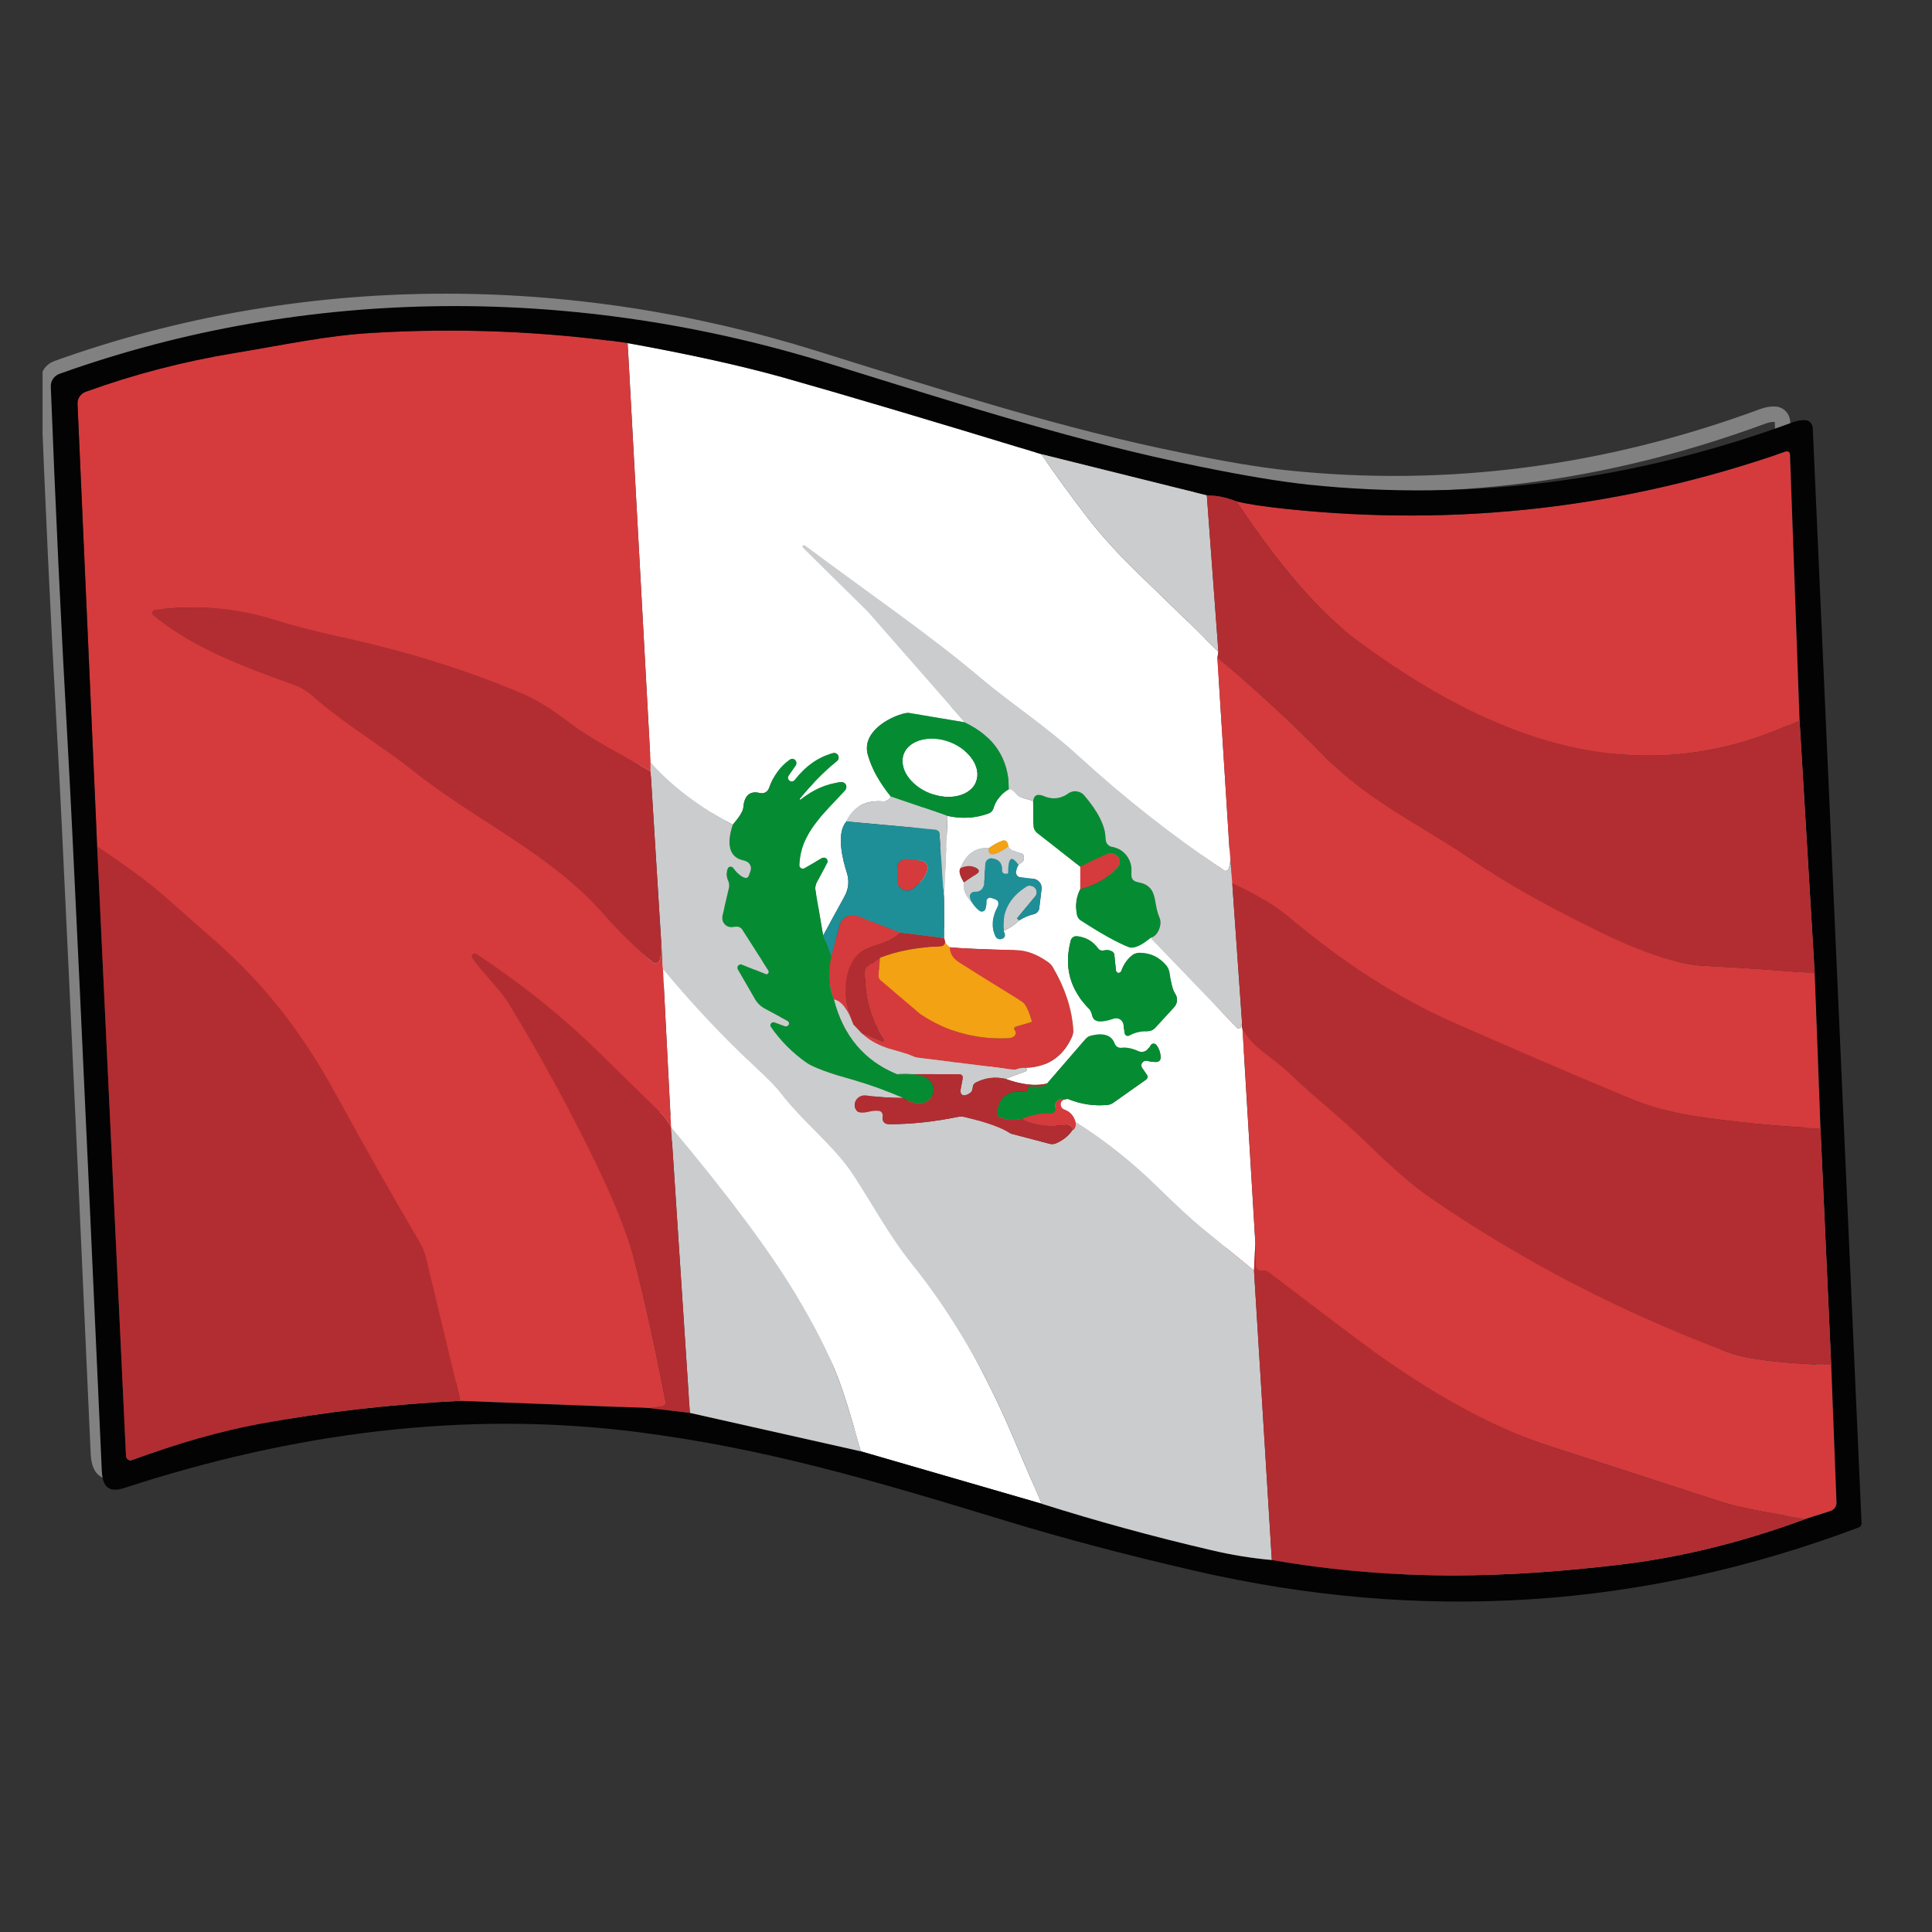 <?xml version="1.0" encoding="UTF-8"?>
<svg xmlns="http://www.w3.org/2000/svg" xmlns:xlink="http://www.w3.org/1999/xlink" width="61" zoomAndPan="magnify" viewBox="0 0 45.75 45.75" height="61" preserveAspectRatio="xMidYMid meet" version="1.0">
  <rect x="0" y="0" width="45.75" height="45.75" fill="#333333" stroke="none"/>
  <defs>
    <clipPath id="94456a88ef">
      <path d="M 1.008 6.551 L 44.27 6.551 L 44.27 38.625 L 1.008 38.625 Z M 1.008 6.551 " clip-rule="nonzero"></path>
    </clipPath>
    <clipPath id="7a2f1e9ade">
      <path d="M 1.008 17 L 14 17 L 14 37 L 1.008 37 Z M 1.008 17 " clip-rule="nonzero"></path>
    </clipPath>
    <clipPath id="721766fd7e">
      <path d="M 22 33 L 33 33 L 33 38.625 L 22 38.625 Z M 22 33 " clip-rule="nonzero"></path>
    </clipPath>
    <clipPath id="a2c8856015">
      <path d="M 28 33 L 44.27 33 L 44.27 38.625 L 28 38.625 Z M 28 33 " clip-rule="nonzero"></path>
    </clipPath>
    <clipPath id="686dabd264">
      <path d="M 40 30 L 44.27 30 L 44.27 38.625 L 40 38.625 Z M 40 30 " clip-rule="nonzero"></path>
    </clipPath>
    <clipPath id="28e4e95a17">
      <path d="M 41 24 L 44.27 24 L 44.27 35 L 41 35 Z M 41 24 " clip-rule="nonzero"></path>
    </clipPath>
    <clipPath id="26304089d5">
      <path d="M 40 20 L 44.27 20 L 44.27 29 L 40 29 Z M 40 20 " clip-rule="nonzero"></path>
    </clipPath>
    <clipPath id="7f7c262586">
      <path d="M 40 14 L 44.27 14 L 44.27 26 L 40 26 Z M 40 14 " clip-rule="nonzero"></path>
    </clipPath>
    <clipPath id="fb6e6333ea">
      <path d="M 27 8 L 44.27 8 L 44.27 20 L 27 20 Z M 27 8 " clip-rule="nonzero"></path>
    </clipPath>
    <clipPath id="65adc99372">
      <path d="M 12 6.551 L 27 6.551 L 27 13 L 12 13 Z M 12 6.551 " clip-rule="nonzero"></path>
    </clipPath>
    <clipPath id="b475da9cbf">
      <path d="M 1.008 6.551 L 17 6.551 L 17 23 L 1.008 23 Z M 1.008 6.551 " clip-rule="nonzero"></path>
    </clipPath>
    <clipPath id="7216aaeb02">
      <path d="M 12 6.551 L 18 6.551 L 18 21 L 12 21 Z M 12 6.551 " clip-rule="nonzero"></path>
    </clipPath>
    <clipPath id="6128c480b1">
      <path d="M 1.008 12 L 18 12 L 18 25 L 1.008 25 Z M 1.008 12 " clip-rule="nonzero"></path>
    </clipPath>
    <clipPath id="3193f1be26">
      <path d="M 1.008 17 L 14 17 L 14 36 L 1.008 36 Z M 1.008 17 " clip-rule="nonzero"></path>
    </clipPath>
    <clipPath id="816c92571d">
      <path d="M 27 27 L 33 27 L 33 38.625 L 27 38.625 Z M 27 27 " clip-rule="nonzero"></path>
    </clipPath>
    <clipPath id="6c9578bad1">
      <path d="M 26 13 L 44.27 13 L 44.27 26 L 26 26 Z M 26 13 " clip-rule="nonzero"></path>
    </clipPath>
    <clipPath id="90e3574f76">
      <path d="M 27 18 L 44.27 18 L 44.27 29 L 27 29 Z M 27 18 " clip-rule="nonzero"></path>
    </clipPath>
    <clipPath id="d603ec6ccd">
      <path d="M 27 9 L 44.27 9 L 44.27 20 L 27 20 Z M 27 9 " clip-rule="nonzero"></path>
    </clipPath>
    <clipPath id="81e794ba9b">
      <path d="M 27 22 L 44.27 22 L 44.27 35 L 27 35 Z M 27 22 " clip-rule="nonzero"></path>
    </clipPath>
    <clipPath id="d1bdd704a4">
      <path d="M 27 27 L 44.27 27 L 44.27 38.625 L 27 38.625 Z M 27 27 " clip-rule="nonzero"></path>
    </clipPath>
    <clipPath id="d71c18867a">
      <path d="M 1.008 7 L 16 7 L 16 34 L 1.008 34 Z M 1.008 7 " clip-rule="nonzero"></path>
    </clipPath>
    <clipPath id="5bfee59d52">
      <path d="M 1.008 7 L 44.27 7 L 44.27 38 L 1.008 38 Z M 1.008 7 " clip-rule="nonzero"></path>
    </clipPath>
  </defs>
  <g clip-path="url(#94456a88ef)">
    <path stroke-linecap="butt" transform="matrix(0.025, 0, 0, 0.025, -2.757, -2.738)" fill="none" stroke-linejoin="miter" d="M 1844.176 1535.277 L 1798.652 509.128 C 1798.498 505.11 1795.268 501.866 1791.269 501.866 C 1787.578 501.711 1783.887 502.484 1780.042 503.874 C 1631.318 558.728 1480.902 578.197 1328.641 562.282 C 1303.572 559.655 1270.044 554.092 1228.364 545.594 C 1114.399 522.571 1007.97 488.268 882.623 449.175 C 648.695 375.934 396.31 375.007 164.073 458.446 C 158.998 460.3 155.614 465.245 155.922 470.653 C 160.228 581.596 165.458 694.703 171.917 809.509 C 175.916 879.815 186.374 1105.101 203.446 1485.368 C 203.754 1493.403 205.445 1498.811 208.521 1501.283 C 212.059 1504.219 217.442 1504.528 224.67 1502.056 C 380.008 1451.065 540.882 1428.815 703.755 1449.829 C 822.796 1465.281 919.535 1494.021 1048.111 1533.423 C 1099.634 1549.184 1157.616 1564.635 1221.597 1579.469 C 1433.686 1628.76 1640.392 1615.317 1841.715 1538.985 C 1843.253 1538.367 1844.176 1536.822 1844.176 1535.277 " stroke="#818181" stroke-width="14.64" stroke-opacity="1" stroke-miterlimit="4"></path>
  </g>
  <g clip-path="url(#7a2f1e9ade)">
    <path stroke-linecap="butt" transform="matrix(0.025, 0, 0, 0.025, -2.757, -2.738)" fill="none" stroke-linejoin="miter" d="M 199.14 901.138 L 226.054 1472.389 C 226.054 1472.698 226.208 1472.852 226.208 1473.007 C 226.67 1475.17 228.823 1476.561 230.976 1476.097 C 231.13 1476.097 231.284 1476.097 231.437 1475.942 C 274.501 1460.182 314.028 1448.902 350.17 1442.103 C 411.844 1430.669 474.44 1423.561 537.806 1420.471 " stroke="#5a181a" stroke-width="14.64" stroke-opacity="1" stroke-miterlimit="4"></path>
  </g>
  <path stroke-linecap="butt" transform="matrix(0.025, 0, 0, 0.025, -2.757, -2.738)" fill="none" stroke-linejoin="miter" d="M 537.806 1420.471 L 714.213 1427.27 " stroke="#6c1f20" stroke-width="14.64" stroke-opacity="1" stroke-miterlimit="4"></path>
  <path stroke-linecap="butt" transform="matrix(0.025, 0, 0, 0.025, -2.757, -2.738)" fill="none" stroke-linejoin="miter" d="M 714.213 1427.27 L 751.74 1431.751 " stroke="#5a181a" stroke-width="14.64" stroke-opacity="1" stroke-miterlimit="4"></path>
  <path stroke-linecap="butt" transform="matrix(0.025, 0, 0, 0.025, -2.757, -2.738)" fill="none" stroke-linejoin="miter" d="M 751.74 1431.751 L 911.076 1467.753 " stroke="#676868" stroke-width="14.64" stroke-opacity="1" stroke-miterlimit="4"></path>
  <path stroke-linecap="butt" transform="matrix(0.025, 0, 0, 0.025, -2.757, -2.738)" fill="none" stroke-linejoin="miter" d="M 911.076 1467.753 L 1079.794 1516.89 " stroke="#818181" stroke-width="14.64" stroke-opacity="1" stroke-miterlimit="4"></path>
  <g clip-path="url(#721766fd7e)">
    <path stroke-linecap="butt" transform="matrix(0.025, 0, 0, 0.025, -2.757, -2.738)" fill="none" stroke-linejoin="miter" d="M 1079.794 1516.89 C 1130.394 1532.959 1182.993 1547.484 1237.746 1560.309 C 1256.509 1564.79 1275.273 1567.88 1294.344 1569.58 " stroke="#676868" stroke-width="14.64" stroke-opacity="1" stroke-miterlimit="4"></path>
  </g>
  <g clip-path="url(#a2c8856015)">
    <path stroke-linecap="butt" transform="matrix(0.025, 0, 0, 0.025, -2.757, -2.738)" fill="none" stroke-linejoin="miter" d="M 1294.344 1569.58 C 1411.847 1589.976 1515.661 1586.268 1620.245 1573.752 C 1676.381 1566.953 1733.748 1552.738 1792.346 1530.951 " stroke="#5a181a" stroke-width="14.64" stroke-opacity="1" stroke-miterlimit="4"></path>
  </g>
  <g clip-path="url(#686dabd264)">
    <path stroke-linecap="butt" transform="matrix(0.025, 0, 0, 0.025, -2.757, -2.738)" fill="none" stroke-linejoin="miter" d="M 1792.346 1530.951 L 1815.108 1523.688 C 1818.492 1522.607 1820.953 1519.362 1820.799 1515.653 L 1815.877 1387.095 " stroke="#6c1f20" stroke-width="14.64" stroke-opacity="1" stroke-miterlimit="4"></path>
  </g>
  <g clip-path="url(#28e4e95a17)">
    <path stroke-linecap="butt" transform="matrix(0.025, 0, 0, 0.025, -2.757, -2.738)" fill="none" stroke-linejoin="miter" d="M 1815.877 1387.095 L 1805.88 1165.208 " stroke="#5a181a" stroke-width="14.64" stroke-opacity="1" stroke-miterlimit="4"></path>
  </g>
  <g clip-path="url(#26304089d5)">
    <path stroke-linecap="butt" transform="matrix(0.025, 0, 0, 0.025, -2.757, -2.738)" fill="none" stroke-linejoin="miter" d="M 1805.88 1165.208 L 1800.497 1020.271 " stroke="#6c1f20" stroke-width="14.64" stroke-opacity="1" stroke-miterlimit="4"></path>
  </g>
  <g clip-path="url(#7f7c262586)">
    <path stroke-linecap="butt" transform="matrix(0.025, 0, 0, 0.025, -2.757, -2.738)" fill="none" stroke-linejoin="miter" d="M 1800.497 1020.271 L 1786.348 782.778 " stroke="#5a181a" stroke-width="14.64" stroke-opacity="1" stroke-miterlimit="4"></path>
  </g>
  <g clip-path="url(#fb6e6333ea)">
    <path stroke-linecap="butt" transform="matrix(0.025, 0, 0, 0.025, -2.757, -2.738)" fill="none" stroke-linejoin="miter" d="M 1786.348 782.778 L 1777.427 534.005 C 1777.427 532.305 1776.197 531.069 1774.505 531.069 C 1774.198 531.069 1773.89 531.069 1773.582 531.224 C 1622.859 584.069 1467.368 601.993 1307.571 584.996 C 1287.269 582.833 1271.889 580.515 1261.277 577.888 " stroke="#6c1f20" stroke-width="14.64" stroke-opacity="1" stroke-miterlimit="4"></path>
  </g>
  <path stroke-linecap="butt" transform="matrix(0.025, 0, 0, 0.025, -2.757, -2.738)" fill="none" stroke-linejoin="miter" d="M 1261.277 577.888 C 1252.203 574.334 1243.129 572.48 1233.747 572.325 " stroke="#5a181a" stroke-width="14.64" stroke-opacity="1" stroke-miterlimit="4"></path>
  <path stroke-linecap="butt" transform="matrix(0.025, 0, 0, 0.025, -2.757, -2.738)" fill="none" stroke-linejoin="miter" d="M 1233.747 572.325 L 1079.333 533.696 " stroke="#676868" stroke-width="14.64" stroke-opacity="1" stroke-miterlimit="4"></path>
  <g clip-path="url(#65adc99372)">
    <path stroke-linecap="butt" transform="matrix(0.025, 0, 0, 0.025, -2.757, -2.738)" fill="none" stroke-linejoin="miter" d="M 1079.333 533.696 C 974.442 501.556 894.158 477.606 838.637 461.846 C 798.341 450.566 750.048 439.904 693.758 429.706 " stroke="#818181" stroke-width="14.64" stroke-opacity="1" stroke-miterlimit="4"></path>
  </g>
  <g clip-path="url(#b475da9cbf)">
    <path stroke-linecap="butt" transform="matrix(0.025, 0, 0, 0.025, -2.757, -2.738)" fill="none" stroke-linejoin="miter" d="M 693.758 429.706 C 615.013 418.581 535.652 415.336 455.831 420.126 C 413.382 422.598 375.701 430.942 327.562 438.977 C 279.423 446.857 233.129 459.064 188.527 475.289 C 183.76 476.988 180.53 481.624 180.838 486.723 L 199.14 901.138 " stroke="#6c1f20" stroke-width="14.64" stroke-opacity="1" stroke-miterlimit="4"></path>
  </g>
  <g clip-path="url(#7216aaeb02)">
    <path stroke-linecap="butt" transform="matrix(0.025, 0, 0, 0.025, -2.757, -2.738)" fill="none" stroke-linejoin="miter" d="M 693.758 429.706 L 715.136 822.489 " stroke="#ea9d9e" stroke-width="14.64" stroke-opacity="1" stroke-miterlimit="4"></path>
  </g>
  <path stroke-linecap="butt" transform="matrix(0.025, 0, 0, 0.025, -2.757, -2.738)" fill="none" stroke-linejoin="miter" d="M 715.136 822.489 L 715.136 830.833 " stroke="#d08485" stroke-width="14.64" stroke-opacity="1" stroke-miterlimit="4"></path>
  <g clip-path="url(#6128c480b1)">
    <path stroke-linecap="butt" transform="matrix(0.025, 0, 0, 0.025, -2.757, -2.738)" fill="none" stroke-linejoin="miter" d="M 715.136 830.833 C 689.452 815.845 660.537 801.475 638.698 784.632 C 622.549 772.425 608.399 763.463 595.942 758.21 C 543.496 735.805 485.975 717.881 423.071 704.283 C 402.001 699.648 381.699 694.394 362.167 688.213 C 327.716 677.552 291.265 674.616 252.816 679.715 C 252.508 679.715 252.2 679.869 251.893 680.024 C 250.509 680.797 249.893 682.496 250.662 683.732 C 250.816 684.041 251.124 684.35 251.431 684.659 C 288.189 714.945 334.175 732.405 381.853 749.557 C 388.62 751.874 394.772 755.583 400.155 760.373 C 429.531 786.486 466.904 808.582 493.973 830.524 C 552.109 877.343 622.241 907.628 672.687 966.035 C 683.607 978.706 698.218 993.23 716.674 1009.455 C 717.443 1010.227 718.52 1010.536 719.596 1010.536 C 721.903 1010.536 723.749 1008.837 723.903 1006.519 L 724.979 990.14 " stroke="#c33437" stroke-width="14.64" stroke-opacity="1" stroke-miterlimit="4"></path>
  </g>
  <path stroke-linecap="butt" transform="matrix(0.025, 0, 0, 0.025, -2.757, -2.738)" fill="none" stroke-linejoin="miter" d="M 724.979 990.14 L 726.671 1015.945 " stroke="#d08485" stroke-width="14.64" stroke-opacity="1" stroke-miterlimit="4"></path>
  <path stroke-linecap="butt" transform="matrix(0.025, 0, 0, 0.025, -2.757, -2.738)" fill="none" stroke-linejoin="miter" d="M 726.671 1015.945 L 734.207 1164.127 " stroke="#ea9d9e" stroke-width="14.64" stroke-opacity="1" stroke-miterlimit="4"></path>
  <path stroke-linecap="butt" transform="matrix(0.025, 0, 0, 0.025, -2.757, -2.738)" fill="none" stroke-linejoin="miter" d="M 734.207 1164.127 C 730.977 1158.255 728.055 1154.083 725.441 1151.611 C 695.757 1122.407 676.532 1103.556 667.92 1095.057 C 629.47 1057.046 589.943 1026.606 552.57 1001.729 C 552.263 1001.574 551.647 1001.42 551.186 1001.42 C 549.648 1001.42 548.418 1002.502 548.418 1004.047 C 548.418 1004.51 548.571 1004.974 548.879 1005.437 C 557.799 1019.189 573.333 1032.941 583.176 1048.857 C 608.707 1090.885 633.007 1134.923 655.923 1181.123 C 677.455 1224.234 691.759 1258.846 698.833 1284.805 C 708.369 1320.498 718.52 1365.926 729.132 1421.398 C 729.132 1421.552 729.132 1421.861 729.132 1422.016 C 729.132 1423.87 727.901 1425.415 726.056 1425.57 L 714.213 1427.27 " stroke="#c33437" stroke-width="14.64" stroke-opacity="1" stroke-miterlimit="4"></path>
  <g clip-path="url(#3193f1be26)">
    <path stroke-linecap="butt" transform="matrix(0.025, 0, 0, 0.025, -2.757, -2.738)" fill="none" stroke-linejoin="miter" d="M 537.806 1420.471 L 505.815 1286.968 C 504.585 1281.56 502.432 1276.461 499.663 1271.671 C 474.902 1229.333 449.063 1183.596 422.302 1134.459 C 391.85 1078.369 357.86 1032.632 308.183 988.749 C 276.039 960.318 257.891 944.248 253.738 940.849 C 241.896 930.96 223.747 917.826 199.14 901.138 " stroke="#c33437" stroke-width="14.64" stroke-opacity="1" stroke-miterlimit="4"></path>
  </g>
  <path stroke-linecap="butt" transform="matrix(0.025, 0, 0, 0.025, -2.757, -2.738)" fill="none" stroke-linejoin="miter" d="M 715.136 830.833 L 724.979 990.14 " stroke="#be7d7f" stroke-width="14.64" stroke-opacity="1" stroke-miterlimit="4"></path>
  <path stroke-linecap="butt" transform="matrix(0.025, 0, 0, 0.025, -2.757, -2.738)" fill="none" stroke-linejoin="miter" d="M 1079.333 533.696 C 1093.636 554.401 1107.939 574.334 1122.396 593.031 C 1135.623 610.337 1152.08 628.415 1171.766 647.421 C 1196.528 671.371 1220.828 695.167 1244.513 718.808 " stroke="#e5e6e6" stroke-width="14.64" stroke-opacity="1" stroke-miterlimit="4"></path>
  <path stroke-linecap="butt" transform="matrix(0.025, 0, 0, 0.025, -2.757, -2.738)" fill="none" stroke-linejoin="miter" d="M 1244.513 718.808 C 1244.205 720.817 1243.898 722.825 1243.59 724.679 " stroke="#d89698" stroke-width="14.64" stroke-opacity="1" stroke-miterlimit="4"></path>
  <path stroke-linecap="butt" transform="matrix(0.025, 0, 0, 0.025, -2.757, -2.738)" fill="none" stroke-linejoin="miter" d="M 1243.59 724.679 L 1254.818 902.992 " stroke="#ea9d9e" stroke-width="14.64" stroke-opacity="1" stroke-miterlimit="4"></path>
  <path stroke-linecap="butt" transform="matrix(0.025, 0, 0, 0.025, -2.757, -2.738)" fill="none" stroke-linejoin="miter" d="M 1254.818 902.992 C 1256.202 910.1 1256.048 916.435 1254.049 922.153 C 1254.049 922.307 1254.049 922.307 1253.895 922.462 C 1253.28 923.852 1251.434 924.47 1250.05 923.852 C 1249.896 923.698 1249.742 923.698 1249.742 923.543 C 1202.064 891.404 1157.155 856.019 1115.168 817.39 C 1081.793 786.795 1053.956 769.644 1021.812 742.449 C 974.749 702.429 916.152 662.254 859.092 619.299 C 858.785 619.144 858.477 618.99 858.169 618.99 C 857.4 618.99 856.785 619.608 856.785 620.226 C 856.785 620.689 856.939 620.998 857.247 621.307 L 917.536 681.106 C 917.69 681.26 917.843 681.26 917.843 681.415 L 1008.124 784.941 " stroke="#e5e6e6" stroke-width="14.64" stroke-opacity="1" stroke-miterlimit="4"></path>
  <path stroke-linecap="butt" transform="matrix(0.025, 0, 0, 0.025, -2.757, -2.738)" fill="none" stroke-linejoin="miter" d="M 1008.124 784.941 L 956.293 776.134 C 955.217 775.979 953.986 775.979 952.91 776.288 C 936.453 779.997 911.845 794.676 917.69 815.381 C 921.381 828.361 928.456 841.34 939.068 854.474 " stroke="#82c699" stroke-width="14.64" stroke-opacity="1" stroke-miterlimit="4"></path>
  <path stroke-linecap="butt" transform="matrix(0.025, 0, 0, 0.025, -2.757, -2.738)" fill="none" stroke-linejoin="miter" d="M 939.068 854.474 C 938.299 855.865 937.222 857.101 935.992 858.028 C 934.915 858.8 933.531 859.109 931.685 858.955 C 915.536 857.719 904.155 863.9 897.696 877.806 " stroke="#e5e6e6" stroke-width="14.64" stroke-opacity="1" stroke-miterlimit="4"></path>
  <path stroke-linecap="butt" transform="matrix(0.025, 0, 0, 0.025, -2.757, -2.738)" fill="none" stroke-linejoin="miter" d="M 897.696 877.806 C 887.853 888.931 894.312 913.963 898.157 926.015 C 900.464 933.123 899.695 940.849 896.158 947.493 L 876.01 984.578 " stroke="#8fc7cb" stroke-width="14.64" stroke-opacity="1" stroke-miterlimit="4"></path>
  <path stroke-linecap="butt" transform="matrix(0.025, 0, 0, 0.025, -2.757, -2.738)" fill="none" stroke-linejoin="miter" d="M 876.01 984.578 L 868.781 942.085 C 868.474 939.613 868.781 937.141 870.012 934.823 L 879.701 916.744 C 880.009 916.281 880.163 915.663 880.163 915.199 C 880.163 913.191 878.625 911.645 876.779 911.645 C 876.164 911.645 875.549 911.8 874.933 912.109 L 858.631 921.534 C 858.169 921.843 857.554 921.998 857.093 921.998 C 855.401 921.998 853.863 920.607 853.863 918.908 C 853.863 918.908 853.863 918.753 853.863 918.753 C 854.94 888.622 875.241 871.934 896.465 848.757 C 897.234 847.83 897.696 846.748 897.696 845.512 C 897.696 843.04 895.543 840.876 893.082 840.876 C 892.774 840.876 892.62 840.876 892.467 840.876 C 878.778 842.576 866.321 848.139 855.093 857.255 C 854.94 857.41 854.786 857.41 854.632 857.41 C 854.324 857.41 854.017 857.255 854.017 856.792 C 854.017 856.637 854.171 856.483 854.171 856.483 C 865.398 842.731 876.933 830.987 888.775 821.253 C 889.852 820.48 890.467 819.244 890.467 817.853 C 890.467 815.536 888.622 813.681 886.315 813.681 C 885.853 813.681 885.546 813.681 885.084 813.836 C 871.55 817.39 859.707 825.734 849.403 839.022 C 848.788 839.795 847.865 840.258 846.788 840.258 C 844.789 840.258 843.251 838.713 843.251 836.704 C 843.251 836.086 843.405 835.468 843.866 834.85 L 850.479 825.27 C 850.941 824.652 851.095 823.88 851.095 823.107 C 851.095 820.944 849.403 819.09 847.25 819.09 C 846.327 819.09 845.558 819.399 844.943 819.862 C 836.176 826.043 829.563 835.005 825.41 846.903 C 824.18 850.147 820.642 852.002 817.259 851.229 C 807.723 848.757 802.494 853.392 801.571 864.827 C 801.264 868.226 798.034 873.48 791.728 880.896 " stroke="#82c699" stroke-width="14.64" stroke-opacity="1" stroke-miterlimit="4"></path>
  <path stroke-linecap="butt" transform="matrix(0.025, 0, 0, 0.025, -2.757, -2.738)" fill="none" stroke-linejoin="miter" d="M 791.728 880.896 C 760.199 864.054 734.669 844.585 715.136 822.489 " stroke="#e5e6e6" stroke-width="14.64" stroke-opacity="1" stroke-miterlimit="4"></path>
  <path stroke-linecap="butt" transform="matrix(0.025, 0, 0, 0.025, -2.757, -2.738)" fill="none" stroke-linejoin="miter" d="M 734.207 1164.127 L 751.74 1431.751 " stroke="#be7d7f" stroke-width="14.64" stroke-opacity="1" stroke-miterlimit="4"></path>
  <path stroke-linecap="butt" transform="matrix(0.025, 0, 0, 0.025, -2.757, -2.738)" fill="none" stroke-linejoin="miter" d="M 911.076 1467.753 C 902.002 1434.686 894.62 1410.891 888.929 1396.521 C 880.47 1374.579 867.397 1349.084 850.018 1320.035 C 825.718 1279.551 787.114 1227.479 734.207 1164.127 " stroke="#e5e6e6" stroke-width="14.64" stroke-opacity="1" stroke-miterlimit="4"></path>
  <path stroke-linecap="butt" transform="matrix(0.025, 0, 0, 0.025, -2.757, -2.738)" fill="none" stroke-linejoin="miter" d="M 950.756 1136.777 C 938.299 1136.777 926.61 1135.85 915.844 1134.459 C 914.306 1134.305 912.922 1134.459 911.538 1134.923 C 906.77 1136.623 904.309 1141.567 905.847 1146.048 C 906.308 1147.284 907.077 1148.52 908.154 1149.447 C 908.615 1149.911 909.846 1150.22 911.999 1150.375 C 917.074 1150.838 921.227 1148.057 927.994 1148.829 C 930.301 1149.138 931.839 1151.302 931.532 1153.619 C 930.916 1158.718 932.916 1161.345 937.837 1161.345 C 958.446 1161.345 979.517 1159.028 1001.356 1154.547 C 1003.663 1154.083 1006.124 1154.083 1008.431 1154.701 C 1028.425 1159.491 1042.421 1164.59 1050.726 1169.998 C 1051.034 1170.153 1051.341 1170.307 1051.649 1170.307 L 1087.33 1179.733 C 1089.33 1180.196 1091.483 1180.042 1093.482 1179.115 C 1099.788 1176.333 1104.863 1172.161 1108.554 1166.753 " stroke="#be7d7f" stroke-width="14.64" stroke-opacity="1" stroke-miterlimit="4"></path>
  <path stroke-linecap="butt" transform="matrix(0.025, 0, 0, 0.025, -2.757, -2.738)" fill="none" stroke-linejoin="miter" d="M 1108.554 1166.753 C 1111.169 1166.135 1112.092 1163.663 1111.323 1159.182 " stroke="#d08485" stroke-width="14.64" stroke-opacity="1" stroke-miterlimit="4"></path>
  <path stroke-linecap="butt" transform="matrix(0.025, 0, 0, 0.025, -2.757, -2.738)" fill="none" stroke-linejoin="miter" d="M 1111.323 1159.182 C 1138.545 1176.333 1163.461 1196.266 1186.377 1218.826 C 1205.909 1237.986 1220.674 1251.738 1230.825 1259.927 C 1246.051 1272.443 1261.739 1285.268 1277.58 1298.402 " stroke="#e5e6e6" stroke-width="14.64" stroke-opacity="1" stroke-miterlimit="4"></path>
  <g clip-path="url(#816c92571d)">
    <path stroke-linecap="butt" transform="matrix(0.025, 0, 0, 0.025, -2.757, -2.738)" fill="none" stroke-linejoin="miter" d="M 1277.734 1298.402 L 1294.344 1569.58 " stroke="#be7d7f" stroke-width="14.64" stroke-opacity="1" stroke-miterlimit="4"></path>
  </g>
  <path stroke-linecap="butt" transform="matrix(0.025, 0, 0, 0.025, -2.757, -2.738)" fill="none" stroke-linejoin="miter" d="M 1079.794 1516.89 C 1069.951 1494.175 1060.723 1472.698 1052.11 1452.147 C 1026.272 1391.112 995.204 1337.804 958.6 1292.067 C 937.837 1266.108 921.227 1235.05 904.155 1208.937 C 885.853 1180.969 858.785 1161.191 836.176 1131.832 C 832.331 1126.733 824.641 1118.853 813.414 1108.346 C 783.115 1080.224 754.355 1049.32 726.671 1015.945 " stroke="#e5e6e6" stroke-width="14.64" stroke-opacity="1" stroke-miterlimit="4"></path>
  <path stroke-linecap="butt" transform="matrix(0.025, 0, 0, 0.025, -2.757, -2.738)" fill="none" stroke-linejoin="miter" d="M 1049.342 847.521 C 1041.806 852.002 1036.884 858.028 1034.731 865.599 C 1033.962 867.762 1032.424 869.462 1030.271 870.235 C 1018.121 874.716 1005.355 875.488 991.975 872.552 " stroke="#82c699" stroke-width="14.64" stroke-opacity="1" stroke-miterlimit="4"></path>
  <path stroke-linecap="butt" transform="matrix(0.025, 0, 0, 0.025, -2.757, -2.738)" fill="none" stroke-linejoin="miter" d="M 991.975 872.552 L 939.068 854.474 " stroke="#68ac80" stroke-width="14.64" stroke-opacity="1" stroke-miterlimit="4"></path>
  <g clip-path="url(#6c9578bad1)">
    <path stroke-linecap="butt" transform="matrix(0.025, 0, 0, 0.025, -2.757, -2.738)" fill="none" stroke-linejoin="miter" d="M 1800.497 1020.271 C 1765.892 1017.026 1731.441 1014.708 1697.298 1013.009 C 1672.69 1011.773 1639.162 1000.647 1596.867 979.633 C 1556.11 959.391 1516.584 938.377 1477.98 911.8 C 1436.454 883.369 1383.548 858.182 1343.867 817.235 C 1312.031 784.323 1278.503 753.42 1243.59 724.679 " stroke="#c33437" stroke-width="14.64" stroke-opacity="1" stroke-miterlimit="4"></path>
  </g>
  <path stroke-linecap="butt" transform="matrix(0.025, 0, 0, 0.025, -2.757, -2.738)" fill="none" stroke-linejoin="miter" d="M 988.745 951.82 L 984.439 889.24 C 984.285 887.232 982.593 885.686 980.594 885.377 L 897.696 877.806 " stroke="#75aeb2" stroke-width="14.64" stroke-opacity="1" stroke-miterlimit="4"></path>
  <path stroke-linecap="butt" transform="matrix(0.025, 0, 0, 0.025, -2.757, -2.738)" fill="none" stroke-linejoin="miter" d="M 988.899 986.895 L 947.68 981.796 " stroke="#685e64" stroke-width="14.64" stroke-opacity="1" stroke-miterlimit="4"></path>
  <path stroke-linecap="butt" transform="matrix(0.025, 0, 0, 0.025, -2.757, -2.738)" fill="none" stroke-linejoin="miter" d="M 947.68 981.796 L 908 966.344 C 906.616 965.881 905.078 965.572 903.54 965.572 C 897.85 965.572 892.928 969.28 891.39 974.688 L 883.7 1003.738 " stroke="#7a656a" stroke-width="14.64" stroke-opacity="1" stroke-miterlimit="4"></path>
  <path stroke-linecap="butt" transform="matrix(0.025, 0, 0, 0.025, -2.757, -2.738)" fill="none" stroke-linejoin="miter" d="M 876.01 984.578 L 883.7 1003.738 " stroke="#128e65" stroke-width="14.64" stroke-opacity="1" stroke-miterlimit="4"></path>
  <path stroke-linecap="butt" transform="matrix(0.025, 0, 0, 0.025, -2.757, -2.738)" fill="none" stroke-linejoin="miter" d="M 883.7 1003.738 C 880.316 1019.344 881.239 1032.941 886.161 1044.53 " stroke="#6d6438" stroke-width="14.64" stroke-opacity="1" stroke-miterlimit="4"></path>
  <path stroke-linecap="butt" transform="matrix(0.025, 0, 0, 0.025, -2.757, -2.738)" fill="none" stroke-linejoin="miter" d="M 886.161 1044.685 C 894.927 1078.679 914.46 1101.856 944.912 1114.527 " stroke="#68ac80" stroke-width="14.64" stroke-opacity="1" stroke-miterlimit="4"></path>
  <path stroke-linecap="butt" transform="matrix(0.025, 0, 0, 0.025, -2.757, -2.738)" fill="none" stroke-linejoin="miter" d="M 944.912 1114.527 C 956.601 1113.599 965.521 1114.527 971.827 1117.617 C 973.826 1118.699 975.672 1120.244 976.902 1122.098 C 980.747 1127.97 979.056 1136.004 973.211 1139.867 C 971.366 1141.104 969.059 1141.876 966.752 1141.876 C 961.369 1142.031 956.139 1140.485 950.756 1136.777 " stroke="#5b5d32" stroke-width="14.64" stroke-opacity="1" stroke-miterlimit="4"></path>
  <path stroke-linecap="butt" transform="matrix(0.025, 0, 0, 0.025, -2.757, -2.738)" fill="none" stroke-linejoin="miter" d="M 950.756 1136.777 C 935.223 1130.133 919.843 1124.57 904.617 1120.089 C 881.085 1113.445 866.474 1108.037 860.784 1104.019 C 847.557 1094.748 836.33 1083.469 827.256 1070.335 C 826.948 1069.871 826.794 1069.253 826.794 1068.635 C 826.794 1067.09 828.025 1065.854 829.563 1065.854 C 829.87 1065.854 830.178 1066.008 830.485 1066.008 L 840.636 1069.717 C 840.944 1069.717 841.098 1069.717 841.405 1069.717 C 842.943 1069.717 844.174 1068.48 844.174 1066.935 C 844.174 1066.008 843.712 1065.081 842.789 1064.617 L 821.719 1053.183 C 817.874 1051.174 814.644 1048.084 812.491 1044.376 L 796.496 1016.563 C 796.188 1016.099 796.034 1015.635 796.034 1015.017 C 795.881 1013.318 797.265 1011.773 799.11 1011.618 C 799.572 1011.618 800.033 1011.618 800.495 1011.927 C 815.567 1017.953 823.257 1021.044 823.257 1021.044 C 824.487 1020.735 825.256 1019.807 825.256 1018.571 C 825.256 1018.108 825.102 1017.644 824.795 1017.181 L 800.495 979.015 C 799.418 977.315 797.265 976.234 795.112 976.388 L 790.651 976.852 C 790.651 976.852 790.498 976.852 790.344 976.852 C 785.73 976.852 781.885 972.989 781.885 968.353 C 781.885 967.735 781.885 967.117 782.039 966.499 L 788.191 939.922 C 788.652 937.913 788.498 935.596 787.575 933.587 C 785.73 929.26 785.576 925.243 787.114 921.689 C 787.575 920.607 788.652 919.989 789.729 919.989 C 790.651 919.989 791.574 920.453 792.189 921.225 C 796.034 926.479 799.726 929.724 803.263 930.651 C 804.647 930.96 806.185 930.187 806.647 928.797 L 808.338 924.161 C 808.338 924.007 808.492 923.852 808.492 923.543 C 809.569 919.68 807.108 915.663 803.263 914.736 C 803.109 914.581 802.955 914.581 802.802 914.581 C 788.96 912.109 785.268 900.829 791.728 880.896 " stroke="#68ac80" stroke-width="14.64" stroke-opacity="1" stroke-miterlimit="4"></path>
  <g clip-path="url(#90e3574f76)">
    <path stroke-linecap="butt" transform="matrix(0.025, 0, 0, 0.025, -2.757, -2.738)" fill="none" stroke-linejoin="miter" d="M 1805.88 1165.208 C 1765.431 1163.354 1725.905 1159.491 1687.301 1153.465 C 1666.538 1150.375 1645.775 1144.503 1625.012 1135.695 C 1570.721 1112.981 1516.584 1089.495 1462.754 1065.699 C 1411.847 1042.985 1361.093 1010.227 1310.493 967.426 C 1298.035 956.919 1280.348 946.257 1257.432 935.596 " stroke="#c33437" stroke-width="14.64" stroke-opacity="1" stroke-miterlimit="4"></path>
  </g>
  <path stroke-linecap="butt" transform="matrix(0.025, 0, 0, 0.025, -2.757, -2.738)" fill="none" stroke-linejoin="miter" d="M 1233.747 572.325 L 1244.513 718.808 " stroke="#be7d7f" stroke-width="14.64" stroke-opacity="1" stroke-miterlimit="4"></path>
  <path stroke-linecap="butt" transform="matrix(0.025, 0, 0, 0.025, -2.757, -2.738)" fill="none" stroke-linejoin="miter" d="M 1254.818 902.992 L 1257.432 935.596 " stroke="#d08485" stroke-width="14.64" stroke-opacity="1" stroke-miterlimit="4"></path>
  <path stroke-linecap="butt" transform="matrix(0.025, 0, 0, 0.025, -2.757, -2.738)" fill="none" stroke-linejoin="miter" d="M 1257.432 935.596 L 1266.66 1067.553 " stroke="#be7d7f" stroke-width="14.64" stroke-opacity="1" stroke-miterlimit="4"></path>
  <path stroke-linecap="butt" transform="matrix(0.025, 0, 0, 0.025, -2.757, -2.738)" fill="none" stroke-linejoin="miter" d="M 1266.66 1067.553 C 1265.737 1068.48 1265.276 1069.253 1265.43 1069.871 C 1265.43 1069.871 1265.43 1069.871 1265.43 1070.026 C 1265.43 1070.953 1264.507 1071.88 1263.43 1071.88 C 1262.969 1071.88 1262.354 1071.571 1262.046 1071.262 L 1181.302 986.895 " stroke="#e5e6e6" stroke-width="14.64" stroke-opacity="1" stroke-miterlimit="4"></path>
  <path stroke-linecap="butt" transform="matrix(0.025, 0, 0, 0.025, -2.757, -2.738)" fill="none" stroke-linejoin="miter" d="M 1181.302 986.895 C 1185.608 985.505 1188.53 981.951 1190.068 976.079 C 1190.837 973.143 1190.683 970.207 1189.453 967.426 C 1183.147 952.901 1188.991 938.377 1169.305 934.514 C 1166.998 934.05 1165.306 933.123 1164.384 931.578 C 1163.615 930.496 1163.307 928.488 1163.461 925.397 C 1164.384 913.654 1156.54 903.456 1145.313 901.447 C 1141.929 900.829 1139.622 898.048 1139.468 894.648 C 1139.314 882.442 1132.547 868.69 1119.167 853.083 C 1115.475 848.911 1109.016 848.139 1104.402 851.538 C 1097.327 856.792 1089.483 857.564 1080.717 853.701 C 1075.641 851.538 1072.565 853.083 1071.796 858.491 " stroke="#68ac80" stroke-width="14.64" stroke-opacity="1" stroke-miterlimit="4"></path>
  <path stroke-linecap="butt" transform="matrix(0.025, 0, 0, 0.025, -2.757, -2.738)" fill="none" stroke-linejoin="miter" d="M 1071.796 858.491 L 1061.031 855.401 C 1059.185 854.938 1057.647 853.856 1056.417 852.311 C 1054.11 849.375 1051.803 847.675 1049.342 847.521 " stroke="#e5e6e6" stroke-width="14.64" stroke-opacity="1" stroke-miterlimit="4"></path>
  <path stroke-linecap="butt" transform="matrix(0.025, 0, 0, 0.025, -2.757, -2.738)" fill="none" stroke-linejoin="miter" d="M 1049.342 847.521 C 1049.034 818.78 1035.346 797.921 1008.124 784.941 " stroke="#68ac80" stroke-width="14.64" stroke-opacity="1" stroke-miterlimit="4"></path>
  <path stroke-linecap="butt" transform="matrix(0.025, 0, 0, 0.025, -2.757, -2.738)" fill="none" stroke-linejoin="miter" d="M 1061.031 1156.401 C 1073.181 1162.118 1087.638 1163.972 1104.248 1161.963 C 1105.786 1161.809 1107.17 1162.736 1107.632 1164.127 C 1107.785 1165.054 1108.093 1165.981 1108.554 1166.753 " stroke="#c33437" stroke-width="14.64" stroke-opacity="1" stroke-miterlimit="4"></path>
  <path stroke-linecap="butt" transform="matrix(0.025, 0, 0, 0.025, -2.757, -2.738)" fill="none" stroke-linejoin="miter" d="M 1071.796 858.491 L 1072.104 881.514 C 1072.104 884.296 1073.488 886.923 1075.641 888.622 L 1115.783 920.144 " stroke="#82c699" stroke-width="14.64" stroke-opacity="1" stroke-miterlimit="4"></path>
  <path stroke-linecap="butt" transform="matrix(0.025, 0, 0, 0.025, -2.757, -2.738)" fill="none" stroke-linejoin="miter" d="M 1115.783 920.144 L 1115.783 941.158 " stroke="#ea9d9e" stroke-width="14.64" stroke-opacity="1" stroke-miterlimit="4"></path>
  <path stroke-linecap="butt" transform="matrix(0.025, 0, 0, 0.025, -2.757, -2.738)" fill="none" stroke-linejoin="miter" d="M 1115.783 941.158 C 1112.092 948.266 1111.015 956.301 1112.553 964.954 C 1113.015 967.272 1114.245 969.28 1116.244 970.516 C 1135.469 983.032 1150.388 991.376 1161.154 995.548 C 1165.46 997.093 1172.227 994.312 1181.302 986.895 " stroke="#82c699" stroke-width="14.64" stroke-opacity="1" stroke-miterlimit="4"></path>
  <path stroke-linecap="butt" transform="matrix(0.025, 0, 0, 0.025, -2.757, -2.738)" fill="none" stroke-linejoin="miter" d="M 1266.66 1067.553 C 1266.045 1067.862 1266.199 1069.407 1267.121 1072.498 " stroke="#d89698" stroke-width="14.64" stroke-opacity="1" stroke-miterlimit="4"></path>
  <path stroke-linecap="butt" transform="matrix(0.025, 0, 0, 0.025, -2.757, -2.738)" fill="none" stroke-linejoin="miter" d="M 1267.121 1072.343 L 1278.964 1272.752 " stroke="#ea9d9e" stroke-width="14.64" stroke-opacity="1" stroke-miterlimit="4"></path>
  <path stroke-linecap="butt" transform="matrix(0.025, 0, 0, 0.025, -2.757, -2.738)" fill="none" stroke-linejoin="miter" d="M 1278.964 1272.752 L 1277.734 1298.402 " stroke="#d89698" stroke-width="14.64" stroke-opacity="1" stroke-miterlimit="4"></path>
  <path stroke-linecap="butt" transform="matrix(0.025, 0, 0, 0.025, -2.757, -2.738)" fill="none" stroke-linejoin="miter" d="M 1111.323 1159.182 C 1109.785 1153.465 1106.247 1149.447 1100.557 1147.439 C 1098.711 1146.666 1097.481 1144.812 1097.481 1142.803 C 1097.481 1141.258 1098.096 1139.867 1099.327 1138.94 C 1100.096 1138.322 1101.634 1137.859 1104.248 1137.704 " stroke="#ea9d9e" stroke-width="14.64" stroke-opacity="1" stroke-miterlimit="4"></path>
  <path stroke-linecap="butt" transform="matrix(0.025, 0, 0, 0.025, -2.757, -2.738)" fill="none" stroke-linejoin="miter" d="M 1104.248 1137.704 C 1116.244 1142.649 1128.548 1144.503 1141.16 1143.267 C 1143.159 1143.112 1145.005 1142.34 1146.543 1141.258 L 1176.995 1119.626 C 1178.533 1118.544 1178.841 1116.381 1177.764 1114.99 L 1173.612 1108.964 C 1172.996 1108.191 1172.689 1107.264 1172.689 1106.337 C 1172.689 1103.865 1174.688 1101.856 1177.149 1101.856 C 1177.61 1101.856 1178.072 1101.856 1178.533 1102.011 C 1180.225 1102.629 1182.686 1102.938 1186.069 1103.092 C 1189.299 1103.092 1190.837 1101.393 1190.683 1098.148 C 1190.376 1093.976 1189.145 1090.422 1186.684 1087.177 C 1186.531 1086.868 1186.223 1086.713 1186.069 1086.559 C 1184.685 1085.477 1182.532 1085.786 1181.609 1087.177 C 1181.455 1087.331 1181.302 1087.641 1181.148 1087.95 C 1180.84 1088.722 1179.764 1089.958 1178.072 1091.658 C 1175.919 1093.667 1172.843 1094.13 1170.228 1093.049 C 1164.076 1090.267 1158.693 1089.186 1154.079 1089.804 C 1151.464 1090.113 1148.85 1088.568 1147.927 1086.095 C 1145.159 1078.215 1138.084 1075.588 1126.395 1078.215 C 1124.242 1078.679 1122.243 1079.915 1120.705 1081.614 L 1084.869 1123.18 " stroke="#82c699" stroke-width="14.64" stroke-opacity="1" stroke-miterlimit="4"></path>
  <path stroke-linecap="butt" transform="matrix(0.025, 0, 0, 0.025, -2.757, -2.738)" fill="none" stroke-linejoin="miter" d="M 1084.869 1123.18 C 1074.103 1125.961 1061.184 1124.416 1045.958 1118.853 " stroke="#d89698" stroke-width="14.64" stroke-opacity="1" stroke-miterlimit="4"></path>
  <path stroke-linecap="butt" transform="matrix(0.025, 0, 0, 0.025, -2.757, -2.738)" fill="none" stroke-linejoin="miter" d="M 1045.958 1118.853 L 1065.029 1111.745 C 1065.183 1111.745 1065.183 1111.591 1065.337 1111.591 C 1065.952 1111.127 1066.106 1110.2 1065.645 1109.582 C 1065.491 1109.427 1065.491 1109.273 1065.337 1109.273 C 1064.414 1108.5 1063.338 1108.346 1062.107 1108.655 " stroke="#e5e6e6" stroke-width="14.64" stroke-opacity="1" stroke-miterlimit="4"></path>
  <path stroke-linecap="butt" transform="matrix(0.025, 0, 0, 0.025, -2.757, -2.738)" fill="none" stroke-linejoin="miter" d="M 1062.107 1108.655 C 1083.793 1108.655 1098.865 1099.229 1107.632 1080.224 C 1108.862 1077.751 1109.323 1074.97 1109.17 1072.189 C 1107.785 1052.72 1101.326 1033.405 1090.099 1014.245 C 1089.022 1012.391 1087.484 1010.691 1085.638 1009.455 C 1075.641 1002.347 1065.952 998.639 1056.57 998.33 C 1024.273 997.557 1003.51 996.63 994.128 995.548 " stroke="#ea9d9e" stroke-width="14.64" stroke-opacity="1" stroke-miterlimit="4"></path>
  <path stroke-linecap="butt" transform="matrix(0.025, 0, 0, 0.025, -2.757, -2.738)" fill="none" stroke-linejoin="miter" d="M 994.128 995.703 C 991.975 994.158 990.437 992.612 989.821 990.913 " stroke="#f9d189" stroke-width="14.64" stroke-opacity="1" stroke-miterlimit="4"></path>
  <path stroke-linecap="butt" transform="matrix(0.025, 0, 0, 0.025, -2.757, -2.738)" fill="none" stroke-linejoin="miter" d="M 989.821 990.913 L 988.899 986.895 " stroke="#d89698" stroke-width="14.64" stroke-opacity="1" stroke-miterlimit="4"></path>
  <path stroke-linecap="butt" transform="matrix(0.025, 0, 0, 0.025, -2.757, -2.738)" fill="none" stroke-linejoin="miter" d="M 988.899 986.895 L 988.745 951.82 " stroke="#8fc7cb" stroke-width="14.64" stroke-opacity="1" stroke-miterlimit="4"></path>
  <path stroke-linecap="butt" transform="matrix(0.025, 0, 0, 0.025, -2.757, -2.738)" fill="none" stroke-linejoin="miter" d="M 988.745 951.82 L 991.975 872.552 " stroke="#e5e6e6" stroke-width="14.64" stroke-opacity="1" stroke-miterlimit="4"></path>
  <g clip-path="url(#d603ec6ccd)">
    <path stroke-linecap="butt" transform="matrix(0.025, 0, 0, 0.025, -2.757, -2.738)" fill="none" stroke-linejoin="miter" d="M 1786.348 782.778 C 1635.778 855.092 1497.513 800.238 1373.089 707.528 C 1329.564 675.079 1288.961 619.608 1261.277 577.888 " stroke="#c33437" stroke-width="14.64" stroke-opacity="1" stroke-miterlimit="4"></path>
  </g>
  <path stroke-linecap="butt" transform="matrix(0.025, 0, 0, 0.025, -2.757, -2.738)" fill="none" stroke-linejoin="miter" d="M 947.68 981.796 C 941.99 986.741 935.377 990.295 927.687 992.612 C 917.69 995.548 911.076 998.793 908 1002.502 C 892.774 1019.962 895.081 1047.312 904.309 1068.017 " stroke="#c33437" stroke-width="14.64" stroke-opacity="1" stroke-miterlimit="4"></path>
  <path stroke-linecap="butt" transform="matrix(0.025, 0, 0, 0.025, -2.757, -2.738)" fill="none" stroke-linejoin="miter" d="M 904.309 1068.017 C 898.926 1053.492 892.774 1045.766 886.161 1044.53 " stroke="#d08485" stroke-width="14.64" stroke-opacity="1" stroke-miterlimit="4"></path>
  <path stroke-linecap="butt" transform="matrix(0.025, 0, 0, 0.025, -2.757, -2.738)" fill="none" stroke-linejoin="miter" d="M 989.821 990.913 C 989.36 993.385 987.976 994.776 985.361 994.93 C 964.291 995.394 945.527 998.948 928.917 1005.437 " stroke="#d26822" stroke-width="14.64" stroke-opacity="1" stroke-miterlimit="4"></path>
  <path stroke-linecap="butt" transform="matrix(0.025, 0, 0, 0.025, -2.757, -2.738)" fill="none" stroke-linejoin="miter" d="M 928.917 1005.437 L 917.997 1013.318 C 916.305 1014.399 915.383 1016.254 915.229 1018.262 C 914.46 1042.058 920.304 1063.072 932.762 1081.614 C 933.07 1081.923 933.223 1082.232 933.223 1082.696 C 933.223 1083.623 932.301 1084.396 931.378 1084.396 C 931.07 1084.396 930.763 1084.396 930.609 1084.241 L 912.46 1076.824 " stroke="#c33437" stroke-width="14.64" stroke-opacity="1" stroke-miterlimit="4"></path>
  <path stroke-linecap="butt" transform="matrix(0.025, 0, 0, 0.025, -2.757, -2.738)" fill="none" stroke-linejoin="miter" d="M 912.46 1076.824 L 904.309 1068.017 " stroke="#be7d7f" stroke-width="14.64" stroke-opacity="1" stroke-miterlimit="4"></path>
  <path stroke-linecap="butt" transform="matrix(0.025, 0, 0, 0.025, -2.757, -2.738)" fill="none" stroke-linejoin="miter" d="M 1045.958 1118.853 C 1036.269 1116.69 1027.041 1117.771 1018.274 1122.407 C 1016.583 1123.334 1015.506 1125.188 1015.506 1127.042 C 1015.352 1129.669 1014.276 1131.523 1012.122 1132.76 C 1007.355 1135.541 1004.586 1134.768 1003.971 1130.596 C 1003.971 1129.824 1004.586 1125.806 1006.124 1118.389 C 1006.278 1118.08 1006.278 1117.926 1006.278 1117.617 C 1006.278 1115.917 1004.894 1114.527 1003.048 1114.527 L 944.912 1114.372 " stroke="#be7d7f" stroke-width="14.64" stroke-opacity="1" stroke-miterlimit="4"></path>
  <g clip-path="url(#81e794ba9b)">
    <path stroke-linecap="butt" transform="matrix(0.025, 0, 0, 0.025, -2.757, -2.738)" fill="none" stroke-linejoin="miter" d="M 1815.877 1387.095 C 1768.661 1385.395 1736.517 1381.378 1719.753 1375.043 C 1620.398 1337.649 1527.965 1289.595 1442.453 1230.569 C 1426.458 1219.598 1406.771 1202.447 1383.24 1179.269 C 1357.402 1153.774 1332.64 1135.232 1309.878 1112.827 C 1306.802 1109.891 1299.112 1103.556 1286.5 1093.821 C 1277.887 1087.331 1271.428 1080.069 1267.121 1072.498 " stroke="#c33437" stroke-width="14.64" stroke-opacity="1" stroke-miterlimit="4"></path>
  </g>
  <path stroke-linecap="butt" transform="matrix(0.025, 0, 0, 0.025, -2.757, -2.738)" fill="none" stroke-linejoin="miter" d="M 1115.783 941.158 C 1130.24 937.604 1141.929 930.651 1151.003 920.144 C 1152.08 918.753 1152.695 917.053 1152.695 915.354 C 1152.695 912.881 1151.311 910.409 1149.157 909.173 C 1146.235 907.473 1143.313 907.164 1140.391 908.4 C 1131.932 911.954 1123.781 915.817 1115.783 920.144 " stroke="#6d6438" stroke-width="14.64" stroke-opacity="1" stroke-miterlimit="4"></path>
  <path stroke-linecap="butt" transform="matrix(0.025, 0, 0, 0.025, -2.757, -2.738)" fill="none" stroke-linejoin="miter" d="M 1104.248 1137.704 C 1099.788 1137.086 1096.558 1137.704 1094.251 1139.558 C 1092.713 1140.794 1092.098 1142.649 1092.406 1144.657 C 1092.867 1146.975 1092.713 1148.675 1091.79 1149.602 C 1090.868 1150.684 1089.483 1151.147 1088.253 1151.147 C 1079.179 1150.838 1070.105 1152.692 1061.031 1156.401 " stroke="#6d6438" stroke-width="14.64" stroke-opacity="1" stroke-miterlimit="4"></path>
  <path stroke-linecap="butt" transform="matrix(0.025, 0, 0, 0.025, -2.757, -2.738)" fill="none" stroke-linejoin="miter" d="M 1061.031 1156.401 C 1054.417 1157.946 1047.804 1157.637 1041.19 1155.319 C 1039.037 1154.701 1037.807 1152.538 1038.114 1150.22 C 1039.96 1135.85 1048.419 1129.36 1063.338 1131.214 C 1064.722 1131.214 1066.106 1130.442 1066.567 1129.051 C 1067.336 1126.579 1068.874 1125.497 1071.335 1125.806 C 1078.256 1126.733 1082.716 1125.961 1084.869 1123.18 " stroke="#5b5d32" stroke-width="14.64" stroke-opacity="1" stroke-miterlimit="4"></path>
  <g clip-path="url(#d1bdd704a4)">
    <path stroke-linecap="butt" transform="matrix(0.025, 0, 0, 0.025, -2.757, -2.738)" fill="none" stroke-linejoin="miter" d="M 1792.346 1530.951 C 1754.819 1525.233 1728.519 1519.98 1713.293 1515.035 C 1616.861 1483.514 1565.338 1466.671 1558.263 1464.508 C 1507.202 1448.284 1452.296 1419.235 1393.698 1377.36 C 1382.317 1369.326 1348.327 1343.521 1291.576 1300.102 C 1289.73 1298.557 1287.269 1297.939 1284.962 1298.402 C 1284.501 1298.402 1284.193 1298.402 1283.886 1298.402 C 1281.425 1298.248 1279.425 1296.239 1279.425 1293.921 L 1278.964 1272.752 " stroke="#c33437" stroke-width="14.64" stroke-opacity="1" stroke-miterlimit="4"></path>
  </g>
  <path stroke-linecap="butt" transform="matrix(0.025, 0, 0, 0.025, -2.757, -2.738)" fill="none" stroke-linejoin="miter" d="M 994.128 995.703 C 993.974 1001.265 996.896 1006.055 1002.894 1009.918 C 1010.277 1014.708 1029.963 1027.07 1061.646 1046.693 C 1064.876 1048.702 1067.798 1054.883 1070.72 1065.39 C 1070.72 1065.545 1065.491 1067.09 1055.186 1070.18 C 1054.571 1070.489 1054.11 1071.107 1054.11 1071.725 C 1054.11 1072.034 1054.11 1072.498 1054.417 1072.652 C 1055.494 1074.352 1055.801 1075.588 1055.648 1076.515 C 1054.879 1079.142 1052.418 1080.687 1048.573 1080.842 C 1018.582 1082.232 991.206 1074.661 966.444 1057.973 C 966.29 1057.973 966.29 1057.973 966.29 1057.819 L 929.532 1026.452 C 928.302 1025.37 927.687 1023.67 927.687 1021.971 L 928.917 1005.437 " stroke="#e46f27" stroke-width="14.64" stroke-opacity="1" stroke-miterlimit="4"></path>
  <path stroke-linecap="butt" transform="matrix(0.025, 0, 0, 0.025, -2.757, -2.738)" fill="none" stroke-linejoin="miter" d="M 1062.107 1108.655 C 1060.108 1108.655 1058.262 1109.118 1056.57 1109.737 C 1055.648 1110.2 1054.417 1110.355 1053.341 1110.2 L 964.752 1099.075 C 963.368 1098.92 961.83 1098.611 960.446 1097.993 C 946.296 1091.349 928.456 1091.503 912.46 1076.67 " stroke="#d08485" stroke-width="14.64" stroke-opacity="1" stroke-miterlimit="4"></path>
  <path stroke-linecap="butt" transform="matrix(0.025, 0, 0, 0.025, -2.757, -2.738)" fill="none" stroke-linejoin="miter" d="M 951.218 814.299 C 946.142 827.433 957.062 844.121 975.672 851.384 C 994.128 858.646 1013.507 853.701 1018.582 840.567 C 1023.811 827.433 1012.738 810.746 994.282 803.483 C 975.826 796.375 956.447 801.165 951.218 814.299 " stroke="#82c699" stroke-width="14.64" stroke-opacity="1" stroke-miterlimit="4"></path>
  <path stroke-linecap="butt" transform="matrix(0.025, 0, 0, 0.025, -2.757, -2.738)" fill="none" stroke-linejoin="miter" d="M 1030.578 902.683 C 1018.274 901.756 1009.508 908.091 1003.971 921.534 " stroke="#e5e6e6" stroke-width="14.64" stroke-opacity="1" stroke-miterlimit="4"></path>
  <path stroke-linecap="butt" transform="matrix(0.025, 0, 0, 0.025, -2.757, -2.738)" fill="none" stroke-linejoin="miter" d="M 1003.971 921.534 C 1002.279 924.161 1003.356 928.488 1007.201 934.823 " stroke="#d89698" stroke-width="14.64" stroke-opacity="1" stroke-miterlimit="4"></path>
  <path stroke-linecap="butt" transform="matrix(0.025, 0, 0, 0.025, -2.757, -2.738)" fill="none" stroke-linejoin="miter" d="M 1007.201 934.823 C 1006.124 941.158 1008.585 947.339 1014.737 953.674 " stroke="#e5e6e6" stroke-width="14.64" stroke-opacity="1" stroke-miterlimit="4"></path>
  <path stroke-linecap="butt" transform="matrix(0.025, 0, 0, 0.025, -2.757, -2.738)" fill="none" stroke-linejoin="miter" d="M 1014.737 953.674 C 1017.044 957.228 1019.505 959.855 1022.119 961.709 C 1022.735 962.018 1023.35 962.173 1023.965 962.173 C 1025.503 962.173 1026.887 961.245 1027.348 959.7 C 1028.117 957.073 1028.425 954.756 1028.271 952.901 C 1028.271 952.592 1028.271 952.438 1028.271 952.283 C 1028.425 950.429 1030.117 949.039 1032.116 949.193 C 1032.27 949.348 1032.424 949.348 1032.578 949.348 C 1036.269 950.429 1038.422 951.511 1038.883 952.438 C 1039.652 954.138 1039.499 955.992 1038.73 957.537 C 1033.347 967.426 1032.578 976.697 1036.73 985.505 C 1037.653 987.359 1039.806 988.44 1041.806 987.977 C 1045.651 987.204 1046.573 984.732 1044.266 980.251 " stroke="#8fc7cb" stroke-width="14.64" stroke-opacity="1" stroke-miterlimit="4"></path>
  <path stroke-linecap="butt" transform="matrix(0.025, 0, 0, 0.025, -2.757, -2.738)" fill="none" stroke-linejoin="miter" d="M 1044.266 980.251 C 1050.265 977.47 1055.186 974.07 1058.877 970.362 " stroke="#e5e6e6" stroke-width="14.64" stroke-opacity="1" stroke-miterlimit="4"></path>
  <path stroke-linecap="butt" transform="matrix(0.025, 0, 0, 0.025, -2.757, -2.738)" fill="none" stroke-linejoin="miter" d="M 1058.877 970.362 C 1063.03 967.735 1067.49 965.726 1072.412 964.645 C 1075.026 964.027 1077.179 961.709 1077.487 959.082 L 1079.64 941.158 C 1080.255 936.523 1076.872 932.196 1072.258 931.578 L 1059.954 930.033 C 1057.647 929.878 1055.801 927.87 1055.801 925.397 C 1055.801 925.243 1055.801 924.934 1055.955 924.779 C 1056.109 922.771 1056.878 920.607 1058.262 918.444 " stroke="#8fc7cb" stroke-width="14.64" stroke-opacity="1" stroke-miterlimit="4"></path>
  <path stroke-linecap="butt" transform="matrix(0.025, 0, 0, 0.025, -2.757, -2.738)" fill="none" stroke-linejoin="miter" d="M 1058.262 918.444 C 1062.261 915.972 1063.953 913.345 1063.03 910.255 C 1062.722 909.019 1061.8 908.091 1060.723 907.782 C 1054.263 906.237 1050.418 904.074 1048.88 901.293 " stroke="#e5e6e6" stroke-width="14.64" stroke-opacity="1" stroke-miterlimit="4"></path>
  <path stroke-linecap="butt" transform="matrix(0.025, 0, 0, 0.025, -2.757, -2.738)" fill="none" stroke-linejoin="miter" d="M 1048.88 901.293 C 1048.111 896.194 1046.112 894.494 1042.575 895.885 C 1038.576 897.584 1034.577 899.748 1030.578 902.683 " stroke="#f9d189" stroke-width="14.64" stroke-opacity="1" stroke-miterlimit="4"></path>
  <path stroke-linecap="butt" transform="matrix(0.025, 0, 0, 0.025, -2.757, -2.738)" fill="none" stroke-linejoin="miter" d="M 1048.88 901.293 C 1035.346 910.409 1029.194 910.873 1030.578 902.683 " stroke="#dfb770" stroke-width="14.64" stroke-opacity="1" stroke-miterlimit="4"></path>
  <path stroke-linecap="butt" transform="matrix(0.025, 0, 0, 0.025, -2.757, -2.738)" fill="none" stroke-linejoin="miter" d="M 1058.262 918.444 C 1051.495 909.328 1048.419 911.645 1048.573 925.706 C 1048.573 926.17 1048.111 926.788 1047.65 926.788 L 1045.651 926.788 C 1044.113 926.788 1042.882 925.552 1042.882 924.007 C 1042.882 924.007 1042.882 923.852 1042.882 923.852 C 1043.19 917.053 1040.114 913.191 1033.654 912.418 C 1033.347 912.418 1033.193 912.263 1032.885 912.263 C 1029.963 912.263 1027.348 914.736 1027.195 917.672 C 1026.579 930.033 1026.272 936.523 1025.964 937.141 C 1024.734 941.622 1021.966 943.785 1017.505 943.63 C 1017.352 943.63 1017.352 943.63 1017.198 943.63 C 1014.737 943.63 1012.738 945.639 1012.738 947.957 C 1012.738 948.266 1012.738 948.575 1012.891 948.729 C 1013.045 950.275 1013.66 951.974 1014.737 953.674 " stroke="#75aeb2" stroke-width="14.64" stroke-opacity="1" stroke-miterlimit="4"></path>
  <path stroke-linecap="butt" transform="matrix(0.025, 0, 0, 0.025, -2.757, -2.738)" fill="none" stroke-linejoin="miter" d="M 1007.201 934.823 L 1019.812 926.324 C 1020.581 925.861 1021.043 925.088 1021.043 924.316 C 1021.043 923.389 1020.581 922.616 1019.812 922.153 C 1015.352 918.908 1010.123 918.753 1003.971 921.534 " stroke="#be7d7f" stroke-width="14.64" stroke-opacity="1" stroke-miterlimit="4"></path>
  <path stroke-linecap="butt" transform="matrix(0.025, 0, 0, 0.025, -2.757, -2.738)" fill="none" stroke-linejoin="miter" d="M 1058.877 970.362 L 1057.339 969.126 C 1057.032 968.971 1057.032 968.817 1057.032 968.508 C 1057.032 968.353 1057.032 968.199 1057.186 968.044 L 1073.488 948.266 C 1074.565 947.184 1075.18 945.639 1075.18 944.094 C 1075.18 940.695 1072.258 937.913 1068.874 937.913 C 1067.49 937.913 1066.26 938.222 1065.337 938.995 C 1049.496 949.039 1042.575 962.791 1044.266 980.251 " stroke="#75aeb2" stroke-width="14.64" stroke-opacity="1" stroke-miterlimit="4"></path>
  <path stroke-linecap="butt" transform="matrix(0.025, 0, 0, 0.025, -2.757, -2.738)" fill="none" stroke-linejoin="miter" d="M 1161.615 1078.215 C 1166.537 1075.434 1172.227 1074.198 1178.533 1074.198 C 1181.148 1074.198 1183.762 1073.116 1185.454 1071.107 L 1203.141 1051.793 C 1206.525 1048.239 1206.832 1042.676 1203.91 1038.659 C 1201.757 1035.105 1200.219 1028.924 1199.142 1020.271 C 1198.835 1017.49 1197.758 1014.863 1196.066 1012.7 C 1189.607 1004.974 1181.455 1000.956 1171.305 1000.802 C 1168.998 1000.647 1166.844 1001.42 1164.845 1002.656 C 1160.077 1006.21 1156.386 1011.154 1153.925 1017.953 C 1153.464 1018.88 1152.541 1019.653 1151.464 1019.653 C 1150.234 1019.653 1149.157 1018.571 1149.004 1017.335 L 1147.466 1002.656 C 1147.312 1001.111 1146.389 999.72 1145.005 999.257 C 1142.544 998.021 1140.237 997.866 1137.93 998.484 C 1135.931 999.102 1133.624 998.33 1132.393 996.63 C 1127.472 989.831 1120.705 985.968 1112.399 985.196 C 1109.939 985.041 1107.632 986.586 1107.016 988.904 C 1100.249 1013.781 1106.094 1035.414 1124.55 1054.11 C 1125.165 1054.728 1126.241 1057.201 1127.164 1060.6 C 1128.702 1065.854 1135.316 1066.472 1147.004 1062.454 C 1147.619 1062.3 1148.388 1062.145 1149.157 1062.145 C 1152.695 1062.145 1155.617 1064.772 1156.078 1068.326 L 1157.001 1075.897 C 1157.155 1077.442 1158.385 1078.679 1160.077 1078.679 C 1160.539 1078.679 1161.154 1078.524 1161.615 1078.215 " stroke="#82c699" stroke-width="14.64" stroke-opacity="1" stroke-miterlimit="4"></path>
  <path stroke-linecap="butt" transform="matrix(0.025, 0, 0, 0.025, -2.757, -2.738)" fill="none" stroke-linejoin="miter" d="M 945.066 933.432 C 945.066 938.531 949.218 942.549 954.294 942.549 C 956.293 942.549 958.293 941.931 959.831 940.695 C 968.136 934.359 972.596 928.024 973.365 921.843 C 973.826 918.29 971.212 915.045 967.828 914.581 L 953.986 912.881 C 953.679 912.881 953.371 912.881 953.063 912.881 C 948.757 912.881 945.066 916.435 945.066 920.762 L 945.066 933.432 " stroke="#7a656a" stroke-width="14.64" stroke-opacity="1" stroke-miterlimit="4"></path>
  <path fill="#ffffff" d="M 24.656 10.754 C 25.02 11.277 25.383 11.781 25.75 12.254 C 26.086 12.691 26.504 13.148 27.004 13.629 C 27.633 14.234 28.25 14.836 28.852 15.434 C 28.844 15.484 28.836 15.535 28.828 15.582 L 29.113 20.09 C 29.148 20.27 29.145 20.43 29.094 20.574 C 29.094 20.578 29.094 20.578 29.09 20.582 C 29.074 20.617 29.027 20.633 28.992 20.617 C 28.988 20.613 28.984 20.613 28.984 20.609 C 27.773 19.797 26.633 18.902 25.566 17.926 C 24.719 17.152 24.012 16.719 23.195 16.031 C 22 15.02 20.512 14.004 19.062 12.918 C 19.055 12.914 19.047 12.91 19.039 12.91 C 19.02 12.91 19.004 12.926 19.004 12.941 C 19.004 12.953 19.008 12.961 19.016 12.969 L 20.547 14.48 C 20.551 14.484 20.555 14.484 20.555 14.488 L 22.848 17.105 L 21.531 16.883 C 21.504 16.879 21.473 16.879 21.445 16.887 C 21.027 16.98 20.402 17.352 20.551 17.875 C 20.645 18.203 20.824 18.531 21.094 18.863 C 21.074 18.898 21.047 18.93 21.016 18.953 C 20.988 18.973 20.953 18.98 20.906 18.977 C 20.496 18.945 20.207 19.102 20.043 19.453 C 19.793 19.734 19.957 20.367 20.055 20.672 C 20.113 20.852 20.098 21.047 20.004 21.215 L 19.492 22.152 L 19.309 21.078 C 19.301 21.016 19.309 20.953 19.34 20.895 L 19.586 20.438 C 19.594 20.426 19.598 20.41 19.598 20.398 C 19.598 20.348 19.559 20.309 19.512 20.309 C 19.496 20.309 19.48 20.312 19.465 20.32 L 19.051 20.559 C 19.039 20.566 19.023 20.57 19.012 20.57 C 18.969 20.57 18.93 20.535 18.93 20.492 C 18.93 20.492 18.93 20.488 18.93 20.488 C 18.957 19.727 19.473 19.305 20.012 18.719 C 20.031 18.695 20.043 18.668 20.043 18.637 C 20.043 18.574 19.988 18.52 19.926 18.52 C 19.918 18.52 19.914 18.52 19.91 18.52 C 19.562 18.562 19.246 18.703 18.961 18.934 C 18.957 18.938 18.953 18.938 18.949 18.938 C 18.941 18.938 18.934 18.934 18.934 18.922 C 18.934 18.918 18.938 18.914 18.938 18.914 C 19.223 18.566 19.516 18.27 19.816 18.023 C 19.844 18.004 19.859 17.973 19.859 17.938 C 19.859 17.879 19.812 17.832 19.754 17.832 C 19.742 17.832 19.734 17.832 19.723 17.836 C 19.379 17.926 19.078 18.137 18.816 18.473 C 18.801 18.492 18.777 18.504 18.75 18.504 C 18.699 18.504 18.66 18.465 18.66 18.414 C 18.66 18.398 18.664 18.383 18.676 18.367 L 18.844 18.125 C 18.855 18.109 18.859 18.09 18.859 18.07 C 18.859 18.016 18.816 17.969 18.762 17.969 C 18.742 17.969 18.719 17.977 18.703 17.988 C 18.48 18.145 18.312 18.371 18.207 18.672 C 18.176 18.754 18.086 18.801 18 18.781 C 17.758 18.719 17.625 18.836 17.602 19.125 C 17.594 19.211 17.512 19.344 17.352 19.531 C 16.551 19.105 15.902 18.617 15.406 18.055 L 14.863 8.125 C 16.293 8.383 17.52 8.652 18.543 8.938 C 19.953 9.336 21.992 9.941 24.656 10.754 Z M 24.656 10.754 " fill-opacity="1" fill-rule="nonzero"></path>
  <path fill="#ffffff" d="M 22.023 18.785 C 21.551 18.602 21.273 18.184 21.402 17.848 C 21.535 17.516 22.023 17.391 22.496 17.574 C 22.969 17.758 23.246 18.18 23.113 18.512 C 22.984 18.848 22.496 18.969 22.023 18.785 Z M 22.023 18.785 " fill-opacity="1" fill-rule="evenodd"></path>
  <path fill="#ffffff" d="M 23.895 18.688 C 23.953 18.691 24.016 18.734 24.074 18.809 C 24.105 18.848 24.145 18.875 24.191 18.887 L 24.465 18.965 L 24.473 19.547 C 24.473 19.617 24.508 19.684 24.562 19.727 L 25.582 20.523 L 25.582 21.055 C 25.488 21.234 25.461 21.438 25.5 21.656 C 25.512 21.715 25.543 21.766 25.594 21.797 C 26.082 22.113 26.461 22.324 26.734 22.43 C 26.844 22.469 27.016 22.398 27.246 22.211 L 29.297 24.344 C 29.305 24.352 29.32 24.359 29.332 24.359 C 29.359 24.359 29.383 24.336 29.383 24.312 C 29.383 24.309 29.383 24.309 29.383 24.309 C 29.379 24.293 29.391 24.273 29.414 24.25 C 29.398 24.258 29.402 24.297 29.422 24.375 L 29.727 29.438 L 29.695 30.086 C 29.289 29.754 28.891 29.43 28.504 29.113 C 28.246 28.906 27.871 28.559 27.375 28.074 C 26.793 27.504 26.16 27.004 25.469 26.566 C 25.43 26.422 25.34 26.32 25.195 26.27 C 25.148 26.25 25.117 26.203 25.117 26.152 C 25.117 26.113 25.133 26.078 25.164 26.055 C 25.184 26.039 25.223 26.027 25.289 26.023 C 25.594 26.148 25.906 26.195 26.227 26.164 C 26.277 26.16 26.324 26.141 26.363 26.113 L 27.137 25.566 C 27.176 25.539 27.184 25.488 27.156 25.449 L 27.051 25.297 C 27.035 25.277 27.027 25.254 27.027 25.23 C 27.027 25.168 27.078 25.117 27.141 25.117 C 27.152 25.117 27.164 25.121 27.176 25.121 C 27.219 25.137 27.281 25.145 27.367 25.148 C 27.449 25.148 27.488 25.105 27.484 25.023 C 27.477 24.918 27.445 24.828 27.383 24.746 C 27.379 24.738 27.371 24.734 27.367 24.73 C 27.332 24.703 27.277 24.711 27.254 24.746 C 27.25 24.754 27.246 24.758 27.242 24.766 C 27.234 24.785 27.207 24.816 27.164 24.859 C 27.109 24.91 27.031 24.922 26.965 24.895 C 26.809 24.824 26.672 24.797 26.555 24.812 C 26.488 24.82 26.422 24.781 26.398 24.719 C 26.328 24.52 26.148 24.453 25.852 24.52 C 25.797 24.531 25.746 24.562 25.707 24.605 L 24.797 25.656 C 24.523 25.727 24.195 25.688 23.809 25.547 L 24.293 25.367 C 24.297 25.367 24.297 25.363 24.301 25.363 C 24.316 25.352 24.32 25.328 24.309 25.312 C 24.305 25.309 24.305 25.305 24.301 25.305 C 24.277 25.285 24.25 25.281 24.219 25.289 C 24.77 25.289 25.152 25.051 25.375 24.57 C 25.406 24.508 25.418 24.438 25.414 24.367 C 25.375 23.875 25.215 23.387 24.93 22.902 C 24.902 22.855 24.863 22.812 24.816 22.781 C 24.562 22.602 24.316 22.508 24.078 22.504 C 23.258 22.48 22.73 22.457 22.492 22.434 C 22.438 22.395 22.398 22.355 22.383 22.312 L 22.359 22.211 L 22.355 21.324 L 22.438 19.32 C 22.777 19.395 23.102 19.375 23.41 19.262 C 23.465 19.242 23.504 19.199 23.523 19.145 C 23.578 18.953 23.703 18.801 23.895 18.688 Z M 23.418 20.082 C 23.105 20.059 22.883 20.219 22.742 20.559 C 22.699 20.625 22.727 20.734 22.824 20.895 C 22.797 21.055 22.859 21.211 23.016 21.371 C 23.074 21.461 23.137 21.527 23.203 21.574 C 23.219 21.582 23.234 21.586 23.25 21.586 C 23.289 21.586 23.324 21.562 23.336 21.523 C 23.355 21.457 23.363 21.398 23.359 21.352 C 23.359 21.344 23.359 21.34 23.359 21.336 C 23.363 21.289 23.406 21.254 23.457 21.258 C 23.461 21.262 23.465 21.262 23.469 21.262 C 23.562 21.289 23.617 21.316 23.629 21.34 C 23.648 21.383 23.645 21.43 23.625 21.469 C 23.488 21.719 23.469 21.953 23.574 22.176 C 23.598 22.223 23.652 22.25 23.703 22.238 C 23.801 22.219 23.824 22.156 23.766 22.043 C 23.918 21.973 24.043 21.887 24.137 21.793 C 24.242 21.727 24.355 21.676 24.48 21.648 C 24.547 21.633 24.602 21.574 24.609 21.508 L 24.664 21.055 C 24.68 20.938 24.594 20.828 24.477 20.812 L 24.164 20.773 C 24.105 20.77 24.059 20.719 24.059 20.656 C 24.059 20.652 24.059 20.645 24.062 20.641 C 24.066 20.59 24.086 20.535 24.121 20.48 C 24.223 20.418 24.266 20.352 24.242 20.273 C 24.234 20.242 24.211 20.219 24.184 20.211 C 24.02 20.172 23.922 20.117 23.883 20.047 C 23.863 19.918 23.812 19.875 23.723 19.91 C 23.621 19.953 23.52 20.008 23.418 20.082 Z M 26.746 24.52 C 26.871 24.449 27.016 24.418 27.176 24.418 C 27.242 24.418 27.305 24.391 27.352 24.34 L 27.801 23.852 C 27.887 23.762 27.895 23.621 27.82 23.52 C 27.766 23.43 27.727 23.273 27.699 23.055 C 27.691 22.984 27.664 22.918 27.621 22.863 C 27.457 22.668 27.25 22.566 26.992 22.562 C 26.934 22.559 26.879 22.578 26.828 22.609 C 26.707 22.699 26.613 22.824 26.551 22.996 C 26.539 23.02 26.516 23.039 26.488 23.039 C 26.457 23.039 26.43 23.012 26.426 22.98 L 26.387 22.609 C 26.383 22.57 26.359 22.539 26.324 22.523 C 26.262 22.492 26.203 22.488 26.145 22.504 C 26.094 22.52 26.035 22.5 26.004 22.457 C 25.879 22.285 25.707 22.188 25.496 22.168 C 25.434 22.164 25.375 22.203 25.359 22.262 C 25.188 22.891 25.336 23.438 25.805 23.91 C 25.82 23.926 25.848 23.992 25.871 24.074 C 25.91 24.207 26.078 24.223 26.375 24.121 C 26.391 24.117 26.41 24.113 26.43 24.113 C 26.52 24.113 26.594 24.18 26.605 24.27 L 26.629 24.461 C 26.633 24.5 26.664 24.531 26.707 24.531 C 26.719 24.531 26.734 24.527 26.746 24.52 Z M 26.746 24.52 " fill-opacity="1" fill-rule="nonzero"></path>
  <path fill="#ffffff" d="M 24.668 35.609 L 20.383 34.367 C 20.152 33.531 19.965 32.93 19.82 32.566 C 19.605 32.012 19.273 31.367 18.832 30.633 C 18.215 29.609 17.234 28.293 15.891 26.691 L 15.699 22.945 C 16.402 23.789 17.133 24.57 17.902 25.281 C 18.188 25.547 18.383 25.746 18.48 25.875 C 19.055 26.617 19.742 27.117 20.207 27.824 C 20.641 28.484 21.062 29.27 21.59 29.926 C 22.52 31.082 23.309 32.43 23.965 33.973 C 24.184 34.492 24.418 35.035 24.668 35.609 Z M 24.668 35.609 " fill-opacity="1" fill-rule="nonzero"></path>
  <g clip-path="url(#d71c18867a)">
    <path fill="#d53b3c" d="M 14.863 8.125 L 15.406 18.055 L 15.406 18.266 C 14.754 17.887 14.02 17.523 13.465 17.098 C 13.055 16.789 12.695 16.562 12.379 16.43 C 11.047 15.863 9.586 15.41 7.988 15.066 C 7.453 14.949 6.938 14.816 6.441 14.66 C 5.566 14.391 4.641 14.316 3.664 14.445 C 3.656 14.445 3.648 14.449 3.641 14.453 C 3.605 14.473 3.59 14.516 3.609 14.547 C 3.613 14.555 3.621 14.562 3.629 14.57 C 4.562 15.336 5.73 15.777 6.941 16.211 C 7.113 16.27 7.27 16.363 7.406 16.484 C 8.152 17.145 9.102 17.703 9.789 18.258 C 11.266 19.441 13.047 20.207 14.328 21.684 C 14.605 22.004 14.977 22.371 15.445 22.781 C 15.465 22.801 15.492 22.809 15.52 22.809 C 15.578 22.809 15.625 22.766 15.629 22.707 L 15.656 22.293 L 15.699 22.945 L 15.891 26.691 C 15.809 26.543 15.734 26.438 15.668 26.375 C 14.914 25.637 14.426 25.16 14.207 24.945 C 13.23 23.984 12.227 23.215 11.277 22.586 C 11.27 22.582 11.254 22.578 11.242 22.578 C 11.203 22.578 11.172 22.605 11.172 22.645 C 11.172 22.656 11.176 22.668 11.184 22.68 C 11.41 23.027 11.805 23.375 12.055 23.777 C 12.703 24.84 13.32 25.953 13.902 27.121 C 14.449 28.211 14.812 29.086 14.992 29.742 C 15.234 30.645 15.492 31.793 15.762 33.195 C 15.762 33.199 15.762 33.207 15.762 33.211 C 15.762 33.258 15.73 33.297 15.684 33.301 L 15.383 33.344 L 10.902 33.172 L 10.09 29.797 C 10.059 29.66 10.004 29.531 9.934 29.41 C 9.305 28.34 8.648 27.184 7.969 25.941 C 7.195 24.523 6.332 23.367 5.07 22.258 C 4.254 21.539 3.793 21.133 3.688 21.047 C 3.387 20.797 2.926 20.465 2.301 20.043 L 1.836 9.566 C 1.828 9.438 1.91 9.32 2.031 9.277 C 3.164 8.867 4.34 8.559 5.562 8.359 C 6.785 8.156 7.742 7.945 8.82 7.883 C 10.848 7.762 12.863 7.844 14.863 8.125 Z M 14.863 8.125 " fill-opacity="1" fill-rule="nonzero"></path>
  </g>
  <path fill="#d53b3c" d="M 42.613 17.051 C 38.789 18.879 35.277 17.492 32.117 15.148 C 31.012 14.328 29.98 12.926 29.277 11.871 C 29.547 11.938 29.938 11.996 30.453 12.051 C 34.512 12.48 38.461 12.027 42.289 10.691 C 42.297 10.688 42.305 10.688 42.312 10.688 C 42.355 10.688 42.387 10.719 42.387 10.762 Z M 42.613 17.051 " fill-opacity="1" fill-rule="nonzero"></path>
  <path fill="#d53b3c" d="M 42.973 23.055 L 43.109 26.719 C 42.082 26.672 41.078 26.574 40.098 26.426 C 39.57 26.344 39.043 26.195 38.516 25.973 C 37.137 25.398 35.762 24.805 34.395 24.203 C 33.102 23.629 31.812 22.801 30.527 21.719 C 30.211 21.453 29.762 21.184 29.18 20.914 L 29.113 20.09 L 28.828 15.582 C 29.715 16.309 30.566 17.09 31.375 17.922 C 32.383 18.957 33.727 19.594 34.781 20.312 C 35.762 20.984 36.766 21.516 37.801 22.027 C 38.875 22.559 39.727 22.84 40.352 22.871 C 41.219 22.914 42.094 22.973 42.973 23.055 Z M 42.973 23.055 " fill-opacity="1" fill-rule="nonzero"></path>
  <path fill="#d53b3c" d="M 25.582 21.055 L 25.582 20.523 C 25.785 20.414 25.992 20.316 26.207 20.227 C 26.281 20.195 26.355 20.203 26.43 20.246 C 26.484 20.277 26.52 20.34 26.52 20.402 C 26.52 20.445 26.504 20.488 26.477 20.523 C 26.246 20.789 25.949 20.965 25.582 21.055 Z M 25.582 21.055 " fill-opacity="1" fill-rule="nonzero"></path>
  <path fill="#d53b3c" d="M 21.246 20.859 L 21.246 20.539 C 21.246 20.43 21.34 20.34 21.449 20.34 C 21.457 20.34 21.465 20.34 21.473 20.34 L 21.824 20.383 C 21.91 20.395 21.977 20.477 21.965 20.566 C 21.945 20.723 21.832 20.883 21.621 21.043 C 21.582 21.074 21.531 21.09 21.48 21.09 C 21.352 21.09 21.246 20.988 21.246 20.859 Z M 21.246 20.859 " fill-opacity="1" fill-rule="nonzero"></path>
  <path fill="#d53b3c" d="M 21.312 22.082 C 21.168 22.207 21 22.297 20.805 22.355 C 20.551 22.43 20.383 22.512 20.305 22.605 C 19.918 23.047 19.977 23.738 20.211 24.262 C 20.074 23.895 19.918 23.699 19.75 23.668 C 19.625 23.375 19.602 23.031 19.688 22.637 L 19.883 21.902 C 19.922 21.766 20.047 21.672 20.191 21.672 C 20.23 21.672 20.27 21.68 20.305 21.691 Z M 21.312 22.082 " fill-opacity="1" fill-rule="nonzero"></path>
  <path fill="#d53b3c" d="M 24.219 25.289 C 24.168 25.289 24.121 25.301 24.078 25.316 C 24.055 25.328 24.023 25.332 23.996 25.328 L 21.746 25.047 C 21.711 25.043 21.672 25.035 21.637 25.02 C 21.277 24.852 20.824 24.855 20.418 24.48 L 20.879 24.672 C 20.883 24.676 20.891 24.676 20.898 24.676 C 20.922 24.676 20.945 24.656 20.945 24.633 C 20.945 24.621 20.941 24.613 20.934 24.605 C 20.617 24.137 20.469 23.605 20.488 23.004 C 20.492 22.953 20.516 22.906 20.559 22.879 L 20.836 22.68 L 20.805 23.098 C 20.805 23.141 20.82 23.184 20.855 23.211 L 21.785 24.004 C 21.785 24.008 21.785 24.008 21.789 24.008 C 22.418 24.43 23.113 24.621 23.875 24.586 C 23.973 24.582 24.035 24.543 24.055 24.477 C 24.059 24.453 24.051 24.422 24.023 24.379 C 24.016 24.375 24.016 24.363 24.016 24.355 C 24.016 24.34 24.027 24.324 24.043 24.316 C 24.305 24.238 24.438 24.195 24.438 24.195 C 24.363 23.93 24.289 23.773 24.207 23.723 C 23.402 23.227 22.902 22.914 22.715 22.793 C 22.562 22.695 22.488 22.574 22.492 22.43 C 22.73 22.457 23.258 22.48 24.078 22.5 C 24.316 22.508 24.562 22.602 24.816 22.781 C 24.863 22.812 24.902 22.855 24.93 22.902 C 25.215 23.387 25.379 23.875 25.414 24.367 C 25.418 24.438 25.406 24.508 25.375 24.57 C 25.152 25.051 24.77 25.289 24.219 25.289 Z M 24.219 25.289 " fill-opacity="1" fill-rule="nonzero"></path>
  <path fill="#d53b3c" d="M 43.363 32.328 L 43.488 35.578 C 43.492 35.672 43.43 35.754 43.344 35.781 L 42.766 35.965 C 41.812 35.82 41.145 35.688 40.758 35.562 C 38.309 34.766 37 34.34 36.82 34.285 C 35.523 33.875 34.129 33.141 32.641 32.082 C 32.352 31.879 31.488 31.227 30.047 30.129 C 30 30.09 29.938 30.074 29.879 30.086 C 29.867 30.086 29.859 30.086 29.852 30.086 C 29.789 30.082 29.738 30.035 29.738 29.973 L 29.727 29.438 L 29.426 24.375 C 29.535 24.566 29.699 24.75 29.918 24.914 C 30.238 25.16 30.434 25.32 30.512 25.395 C 31.09 25.961 31.719 26.43 32.375 27.074 C 32.973 27.66 33.473 28.094 33.879 28.371 C 36.051 29.863 38.398 31.078 40.922 32.023 C 41.348 32.184 42.164 32.285 43.363 32.328 Z M 43.363 32.328 " fill-opacity="1" fill-rule="nonzero"></path>
  <path fill="#d53b3c" d="M 25.289 26.023 C 25.223 26.027 25.184 26.039 25.164 26.055 C 25.133 26.078 25.117 26.113 25.117 26.152 C 25.117 26.203 25.148 26.25 25.195 26.27 C 25.34 26.32 25.43 26.422 25.469 26.566 C 25.488 26.68 25.465 26.742 25.398 26.758 C 25.387 26.738 25.379 26.715 25.375 26.691 C 25.363 26.656 25.324 26.633 25.289 26.637 C 24.867 26.688 24.5 26.641 24.191 26.496 C 24.422 26.402 24.652 26.355 24.883 26.363 C 24.914 26.363 24.949 26.352 24.973 26.324 C 24.996 26.301 25 26.258 24.988 26.199 C 24.98 26.148 24.996 26.102 25.035 26.07 C 25.094 26.023 25.176 26.008 25.289 26.023 Z M 25.289 26.023 " fill-opacity="1" fill-rule="nonzero"></path>
  <g clip-path="url(#5bfee59d52)">
    <path fill="#030303" d="M 44.082 36.074 C 44.082 36.113 44.059 36.152 44.02 36.168 C 38.906 38.098 33.656 38.438 28.27 37.191 C 26.645 36.816 25.172 36.426 23.863 36.027 C 20.598 35.031 18.141 34.305 15.117 33.914 C 10.98 33.383 6.895 33.945 2.949 35.234 C 2.766 35.297 2.629 35.289 2.539 35.215 C 2.461 35.152 2.418 35.016 2.41 34.812 C 1.977 25.199 1.711 19.504 1.609 17.727 C 1.445 14.82 1.312 11.965 1.203 9.16 C 1.195 9.023 1.281 8.898 1.41 8.852 C 7.309 6.742 13.719 6.766 19.66 8.617 C 22.844 9.605 25.547 10.473 28.441 11.055 C 29.5 11.27 30.352 11.41 30.988 11.477 C 34.855 11.879 38.676 11.387 42.453 10 C 42.551 9.965 42.645 9.945 42.738 9.949 C 42.84 9.949 42.922 10.031 42.926 10.133 L 44.082 36.07 Z M 2.301 20.043 L 2.984 34.484 C 2.984 34.492 2.988 34.496 2.988 34.5 C 3 34.555 3.055 34.59 3.109 34.578 C 3.113 34.578 3.117 34.578 3.121 34.574 C 4.215 34.176 5.219 33.891 6.137 33.719 C 7.703 33.43 9.293 33.25 10.902 33.172 L 15.383 33.344 L 16.336 33.457 L 20.383 34.367 L 24.668 35.609 C 25.953 36.016 27.289 36.383 28.68 36.707 C 29.156 36.82 29.633 36.898 30.117 36.941 C 33.102 37.457 35.738 37.363 38.395 37.047 C 39.82 36.875 41.277 36.516 42.766 35.965 L 43.344 35.781 C 43.43 35.754 43.492 35.672 43.488 35.578 L 43.363 32.328 L 43.109 26.719 L 42.973 23.055 L 42.613 17.051 L 42.387 10.762 C 42.387 10.719 42.355 10.688 42.312 10.688 C 42.305 10.688 42.297 10.688 42.289 10.691 C 38.461 12.027 34.512 12.48 30.453 12.051 C 29.938 11.996 29.547 11.938 29.277 11.871 C 29.051 11.781 28.816 11.734 28.578 11.73 L 24.656 10.754 C 21.992 9.941 19.953 9.336 18.543 8.938 C 17.52 8.652 16.293 8.383 14.863 8.125 C 12.863 7.844 10.848 7.762 8.82 7.883 C 7.742 7.945 6.785 8.156 5.562 8.359 C 4.34 8.559 3.164 8.867 2.031 9.277 C 1.91 9.32 1.828 9.438 1.836 9.566 Z M 2.301 20.043 " fill-opacity="1" fill-rule="nonzero"></path>
  </g>
  <path fill="#058c33" d="M 22.848 17.105 C 23.539 17.434 23.887 17.961 23.895 18.688 C 23.703 18.801 23.578 18.953 23.523 19.145 C 23.504 19.199 23.465 19.242 23.41 19.262 C 23.102 19.375 22.777 19.395 22.438 19.32 L 21.094 18.863 C 20.824 18.531 20.645 18.203 20.551 17.875 C 20.402 17.352 21.027 16.98 21.445 16.887 C 21.473 16.879 21.504 16.879 21.531 16.883 Z M 21.402 17.848 C 21.273 18.18 21.555 18.602 22.023 18.785 C 22.492 18.969 22.984 18.844 23.113 18.512 C 23.246 18.18 22.965 17.758 22.496 17.574 C 22.027 17.395 21.535 17.516 21.402 17.848 Z M 21.402 17.848 " fill-opacity="1" fill-rule="nonzero"></path>
  <path fill="#058c33" d="M 19.492 22.152 L 19.688 22.637 C 19.602 23.031 19.625 23.375 19.75 23.668 C 19.973 24.531 20.469 25.117 21.242 25.434 C 21.539 25.41 21.766 25.438 21.926 25.516 C 21.977 25.543 22.023 25.582 22.055 25.629 C 22.152 25.777 22.109 25.98 21.961 26.078 C 21.914 26.109 21.855 26.129 21.797 26.129 C 21.66 26.133 21.527 26.094 21.391 26 C 20.996 25.832 20.605 25.691 20.219 25.578 C 19.621 25.41 19.25 25.273 19.105 25.172 C 18.77 24.938 18.484 24.652 18.254 24.32 C 18.246 24.309 18.242 24.293 18.242 24.277 C 18.242 24.238 18.273 24.207 18.312 24.207 C 18.32 24.207 18.328 24.211 18.336 24.211 L 18.594 24.305 C 18.602 24.305 18.605 24.305 18.613 24.305 C 18.652 24.305 18.684 24.273 18.684 24.234 C 18.684 24.211 18.672 24.188 18.648 24.176 L 18.113 23.887 C 18.016 23.836 17.934 23.758 17.879 23.664 L 17.473 22.961 C 17.465 22.949 17.461 22.938 17.461 22.922 C 17.457 22.879 17.492 22.84 17.539 22.836 C 17.551 22.836 17.562 22.836 17.574 22.844 C 17.957 22.996 18.152 23.074 18.152 23.074 C 18.184 23.066 18.203 23.043 18.203 23.012 C 18.203 23 18.199 22.988 18.191 22.977 L 17.574 22.012 C 17.547 21.969 17.492 21.941 17.438 21.945 L 17.324 21.957 C 17.324 21.957 17.32 21.957 17.316 21.957 C 17.199 21.957 17.102 21.859 17.102 21.742 C 17.102 21.727 17.102 21.711 17.105 21.695 L 17.262 21.023 C 17.273 20.973 17.27 20.914 17.246 20.863 C 17.199 20.754 17.195 20.652 17.234 20.562 C 17.246 20.535 17.273 20.52 17.301 20.52 C 17.324 20.52 17.348 20.531 17.363 20.551 C 17.461 20.684 17.555 20.766 17.645 20.789 C 17.68 20.797 17.719 20.777 17.73 20.742 L 17.773 20.625 C 17.773 20.621 17.777 20.617 17.777 20.609 C 17.805 20.512 17.742 20.41 17.645 20.387 C 17.641 20.383 17.637 20.383 17.633 20.383 C 17.281 20.32 17.188 20.035 17.352 19.531 C 17.512 19.344 17.594 19.211 17.602 19.125 C 17.625 18.836 17.758 18.719 18 18.781 C 18.086 18.801 18.176 18.754 18.207 18.672 C 18.312 18.371 18.48 18.145 18.703 17.988 C 18.719 17.977 18.738 17.969 18.762 17.969 C 18.816 17.969 18.859 18.016 18.859 18.07 C 18.859 18.09 18.855 18.109 18.844 18.125 L 18.676 18.367 C 18.664 18.383 18.66 18.398 18.66 18.414 C 18.66 18.465 18.699 18.504 18.75 18.504 C 18.777 18.504 18.801 18.492 18.816 18.473 C 19.078 18.137 19.379 17.926 19.723 17.836 C 19.734 17.832 19.742 17.832 19.754 17.832 C 19.812 17.832 19.859 17.879 19.859 17.938 C 19.859 17.973 19.844 18.004 19.816 18.023 C 19.516 18.27 19.223 18.566 18.938 18.914 C 18.938 18.914 18.934 18.918 18.934 18.922 C 18.934 18.934 18.941 18.938 18.949 18.938 C 18.953 18.938 18.957 18.938 18.961 18.934 C 19.246 18.703 19.562 18.562 19.91 18.52 C 19.914 18.52 19.918 18.52 19.926 18.52 C 19.988 18.52 20.043 18.574 20.043 18.637 C 20.043 18.668 20.031 18.695 20.012 18.719 C 19.473 19.305 18.957 19.727 18.93 20.488 C 18.93 20.488 18.93 20.492 18.93 20.492 C 18.93 20.535 18.969 20.57 19.012 20.57 C 19.023 20.57 19.039 20.566 19.051 20.559 L 19.465 20.32 C 19.48 20.312 19.496 20.309 19.512 20.309 C 19.559 20.309 19.598 20.348 19.598 20.398 C 19.598 20.41 19.594 20.426 19.586 20.438 L 19.34 20.895 C 19.309 20.953 19.301 21.016 19.309 21.078 Z M 19.492 22.152 " fill-opacity="1" fill-rule="nonzero"></path>
  <path fill="#058c33" d="M 27.246 22.211 C 27.016 22.398 26.844 22.469 26.734 22.43 C 26.461 22.324 26.082 22.113 25.594 21.797 C 25.543 21.766 25.512 21.715 25.5 21.656 C 25.461 21.438 25.488 21.234 25.582 21.055 C 25.949 20.965 26.246 20.789 26.477 20.523 C 26.504 20.488 26.52 20.445 26.52 20.402 C 26.52 20.34 26.484 20.277 26.43 20.246 C 26.355 20.203 26.281 20.195 26.207 20.227 C 25.992 20.316 25.785 20.414 25.582 20.523 L 24.562 19.727 C 24.508 19.684 24.473 19.617 24.473 19.547 L 24.465 18.965 C 24.484 18.828 24.562 18.789 24.691 18.844 C 24.914 18.941 25.113 18.922 25.293 18.789 C 25.41 18.703 25.574 18.723 25.668 18.828 C 26.008 19.223 26.18 19.57 26.184 19.879 C 26.188 19.965 26.246 20.035 26.332 20.051 C 26.617 20.102 26.816 20.359 26.793 20.656 C 26.789 20.734 26.797 20.785 26.816 20.812 C 26.84 20.852 26.883 20.875 26.941 20.887 C 27.441 20.984 27.293 21.352 27.453 21.719 C 27.484 21.789 27.488 21.863 27.469 21.938 C 27.43 22.086 27.355 22.176 27.246 22.211 Z M 27.246 22.211 " fill-opacity="1" fill-rule="nonzero"></path>
  <path fill="#058c33" d="M 26.629 24.461 L 26.605 24.27 C 26.594 24.18 26.52 24.113 26.43 24.113 C 26.41 24.113 26.391 24.117 26.375 24.121 C 26.078 24.223 25.91 24.207 25.871 24.074 C 25.848 23.992 25.82 23.926 25.805 23.91 C 25.336 23.438 25.188 22.891 25.359 22.262 C 25.375 22.203 25.434 22.164 25.496 22.168 C 25.707 22.188 25.879 22.285 26.004 22.457 C 26.035 22.504 26.094 22.52 26.145 22.504 C 26.203 22.488 26.262 22.492 26.324 22.523 C 26.359 22.539 26.383 22.57 26.387 22.609 L 26.426 22.98 C 26.43 23.016 26.457 23.039 26.488 23.039 C 26.516 23.039 26.539 23.023 26.551 22.996 C 26.613 22.824 26.707 22.699 26.828 22.609 C 26.879 22.578 26.934 22.559 26.992 22.562 C 27.25 22.566 27.457 22.668 27.621 22.863 C 27.664 22.918 27.691 22.984 27.699 23.055 C 27.727 23.273 27.766 23.43 27.82 23.52 C 27.895 23.621 27.887 23.762 27.801 23.852 L 27.352 24.344 C 27.305 24.391 27.242 24.418 27.176 24.418 C 27.016 24.418 26.871 24.449 26.746 24.52 C 26.734 24.527 26.719 24.531 26.707 24.531 C 26.664 24.531 26.633 24.5 26.629 24.461 Z M 26.629 24.461 " fill-opacity="1" fill-rule="nonzero"></path>
  <path fill="#058c33" d="M 25.289 26.023 C 25.176 26.008 25.094 26.023 25.035 26.07 C 24.996 26.102 24.98 26.148 24.988 26.199 C 25 26.258 24.996 26.301 24.973 26.324 C 24.949 26.352 24.914 26.363 24.883 26.363 C 24.652 26.355 24.422 26.402 24.191 26.496 C 24.023 26.535 23.855 26.527 23.688 26.469 C 23.633 26.453 23.602 26.398 23.605 26.34 C 23.656 25.977 23.871 25.812 24.25 25.859 C 24.285 25.859 24.32 25.84 24.332 25.805 C 24.352 25.742 24.391 25.715 24.453 25.723 C 24.629 25.746 24.742 25.727 24.797 25.656 L 25.707 24.605 C 25.746 24.562 25.797 24.531 25.852 24.52 C 26.148 24.453 26.328 24.52 26.398 24.719 C 26.422 24.781 26.488 24.82 26.555 24.812 C 26.672 24.797 26.809 24.824 26.965 24.895 C 27.031 24.922 27.109 24.91 27.164 24.859 C 27.207 24.816 27.234 24.785 27.242 24.766 C 27.246 24.758 27.25 24.75 27.254 24.746 C 27.277 24.711 27.332 24.703 27.367 24.73 C 27.371 24.734 27.379 24.738 27.383 24.746 C 27.445 24.828 27.477 24.918 27.484 25.023 C 27.488 25.105 27.449 25.148 27.367 25.148 C 27.281 25.145 27.219 25.137 27.176 25.121 C 27.164 25.117 27.152 25.117 27.141 25.117 C 27.078 25.117 27.027 25.168 27.027 25.23 C 27.027 25.254 27.035 25.277 27.051 25.297 L 27.156 25.449 C 27.184 25.484 27.176 25.539 27.137 25.566 L 26.363 26.113 C 26.324 26.141 26.277 26.16 26.227 26.164 C 25.906 26.195 25.594 26.148 25.289 26.023 Z M 25.289 26.023 " fill-opacity="1" fill-rule="nonzero"></path>
  <path fill="#cbcccd" d="M 24.656 10.754 L 28.578 11.73 L 28.852 15.434 C 28.25 14.836 27.633 14.234 27.004 13.629 C 26.504 13.148 26.086 12.691 25.75 12.254 C 25.383 11.781 25.02 11.277 24.656 10.754 Z M 24.656 10.754 " fill-opacity="1" fill-rule="nonzero"></path>
  <path fill="#cbcccd" d="M 29.113 20.09 L 29.18 20.914 L 29.414 24.25 C 29.391 24.273 29.379 24.293 29.383 24.309 C 29.383 24.309 29.383 24.309 29.383 24.312 C 29.383 24.336 29.359 24.359 29.332 24.359 C 29.32 24.359 29.309 24.352 29.297 24.344 L 27.246 22.211 C 27.355 22.176 27.43 22.086 27.469 21.938 C 27.488 21.863 27.484 21.789 27.453 21.719 C 27.293 21.352 27.441 20.984 26.941 20.887 C 26.883 20.875 26.84 20.852 26.816 20.812 C 26.797 20.785 26.789 20.734 26.793 20.656 C 26.816 20.359 26.617 20.102 26.332 20.051 C 26.246 20.035 26.188 19.965 26.184 19.879 C 26.18 19.57 26.008 19.223 25.668 18.828 C 25.574 18.723 25.41 18.703 25.293 18.789 C 25.113 18.922 24.914 18.941 24.695 18.844 C 24.562 18.789 24.488 18.828 24.465 18.965 L 24.191 18.887 C 24.145 18.875 24.105 18.848 24.074 18.809 C 24.016 18.734 23.957 18.691 23.895 18.688 C 23.887 17.961 23.539 17.434 22.848 17.105 L 20.555 14.488 C 20.555 14.484 20.551 14.484 20.547 14.48 L 19.016 12.969 C 19.008 12.961 19.004 12.953 19.004 12.941 C 19.004 12.926 19.02 12.91 19.039 12.91 C 19.047 12.91 19.055 12.914 19.062 12.918 C 20.512 14.004 22 15.02 23.195 16.031 C 24.012 16.719 24.719 17.152 25.566 17.926 C 26.633 18.902 27.773 19.797 28.984 20.609 C 28.984 20.613 28.988 20.613 28.992 20.617 C 29.027 20.633 29.074 20.617 29.09 20.582 C 29.094 20.578 29.094 20.578 29.094 20.574 C 29.145 20.43 29.148 20.27 29.113 20.09 Z M 29.113 20.09 " fill-opacity="1" fill-rule="nonzero"></path>
  <path fill="#cbcccd" d="M 17.352 19.531 C 17.188 20.035 17.281 20.32 17.633 20.383 C 17.637 20.383 17.641 20.383 17.645 20.387 C 17.742 20.41 17.805 20.512 17.777 20.609 C 17.777 20.617 17.773 20.621 17.773 20.625 L 17.73 20.742 C 17.719 20.777 17.68 20.797 17.645 20.789 C 17.555 20.766 17.461 20.684 17.363 20.551 C 17.348 20.531 17.324 20.52 17.301 20.52 C 17.273 20.52 17.246 20.535 17.234 20.562 C 17.195 20.652 17.199 20.754 17.246 20.863 C 17.27 20.914 17.273 20.973 17.262 21.023 L 17.105 21.695 C 17.102 21.711 17.102 21.727 17.102 21.742 C 17.102 21.859 17.199 21.957 17.316 21.957 C 17.32 21.957 17.324 21.957 17.324 21.957 L 17.438 21.945 C 17.492 21.941 17.547 21.969 17.574 22.012 L 18.191 22.977 C 18.199 22.988 18.203 23 18.203 23.012 C 18.203 23.043 18.184 23.066 18.152 23.074 C 18.152 23.074 17.957 22.996 17.574 22.844 C 17.562 22.836 17.551 22.836 17.539 22.836 C 17.492 22.84 17.457 22.879 17.461 22.922 C 17.461 22.938 17.465 22.949 17.473 22.961 L 17.879 23.664 C 17.934 23.758 18.016 23.836 18.113 23.887 L 18.648 24.176 C 18.672 24.188 18.684 24.211 18.684 24.234 C 18.684 24.273 18.652 24.305 18.613 24.305 C 18.605 24.305 18.602 24.305 18.594 24.305 L 18.336 24.211 C 18.328 24.211 18.32 24.207 18.312 24.207 C 18.273 24.207 18.242 24.238 18.242 24.277 C 18.242 24.293 18.246 24.309 18.254 24.32 C 18.484 24.652 18.77 24.938 19.105 25.172 C 19.25 25.273 19.621 25.41 20.219 25.578 C 20.605 25.691 20.996 25.832 21.391 26 C 21.074 26 20.777 25.977 20.504 25.941 C 20.465 25.938 20.43 25.941 20.395 25.953 C 20.273 25.996 20.211 26.121 20.25 26.234 C 20.262 26.266 20.281 26.297 20.309 26.32 C 20.32 26.332 20.352 26.34 20.406 26.344 C 20.535 26.355 20.641 26.285 20.812 26.305 C 20.871 26.312 20.91 26.367 20.902 26.426 C 20.887 26.555 20.938 26.621 21.062 26.621 C 21.586 26.621 22.121 26.562 22.676 26.449 C 22.734 26.438 22.797 26.438 22.855 26.453 C 23.363 26.574 23.719 26.703 23.93 26.84 C 23.938 26.844 23.945 26.848 23.953 26.848 L 24.859 27.086 C 24.91 27.098 24.965 27.094 25.016 27.07 C 25.176 27 25.305 26.895 25.398 26.758 C 25.465 26.742 25.488 26.68 25.469 26.566 C 26.16 27.004 26.793 27.504 27.375 28.074 C 27.871 28.559 28.246 28.906 28.504 29.113 C 28.891 29.43 29.289 29.754 29.695 30.086 L 30.117 36.941 C 29.633 36.898 29.156 36.82 28.68 36.707 C 27.289 36.383 25.953 36.016 24.668 35.609 C 24.418 35.035 24.184 34.492 23.965 33.973 C 23.309 32.43 22.52 31.082 21.59 29.926 C 21.062 29.27 20.641 28.484 20.207 27.824 C 19.742 27.117 19.055 26.617 18.48 25.875 C 18.383 25.746 18.188 25.547 17.902 25.281 C 17.133 24.57 16.402 23.789 15.699 22.945 L 15.656 22.293 L 15.406 18.266 L 15.406 18.055 C 15.902 18.613 16.551 19.105 17.352 19.531 Z M 17.352 19.531 " fill-opacity="1" fill-rule="nonzero"></path>
  <path fill="#cbcccd" d="M 22.438 19.32 L 22.355 21.324 L 22.246 19.742 C 22.242 19.691 22.199 19.652 22.148 19.645 L 20.043 19.453 C 20.207 19.102 20.496 18.945 20.906 18.977 C 20.953 18.98 20.988 18.973 21.016 18.953 C 21.047 18.93 21.074 18.898 21.094 18.863 Z M 22.438 19.32 " fill-opacity="1" fill-rule="nonzero"></path>
  <path fill="#cbcccd" d="M 24.121 20.48 C 23.949 20.25 23.871 20.309 23.875 20.664 C 23.875 20.676 23.863 20.691 23.852 20.691 L 23.801 20.691 C 23.762 20.691 23.73 20.66 23.73 20.621 C 23.73 20.621 23.73 20.617 23.73 20.617 C 23.738 20.445 23.66 20.348 23.496 20.328 C 23.488 20.328 23.484 20.324 23.477 20.324 C 23.402 20.324 23.336 20.387 23.332 20.461 C 23.316 20.773 23.309 20.938 23.301 20.953 C 23.27 21.066 23.199 21.121 23.086 21.117 C 23.082 21.117 23.082 21.117 23.078 21.117 C 23.016 21.117 22.965 21.168 22.965 21.227 C 22.965 21.234 22.965 21.242 22.969 21.246 C 22.973 21.285 22.988 21.328 23.016 21.371 C 22.859 21.211 22.797 21.055 22.824 20.895 L 23.145 20.68 C 23.164 20.668 23.176 20.648 23.176 20.629 C 23.176 20.605 23.164 20.586 23.145 20.574 C 23.031 20.492 22.898 20.488 22.742 20.559 C 22.883 20.219 23.105 20.059 23.418 20.082 C 23.387 20.289 23.539 20.277 23.883 20.047 C 23.922 20.117 24.02 20.172 24.184 20.211 C 24.211 20.219 24.234 20.242 24.242 20.273 C 24.266 20.352 24.223 20.418 24.121 20.48 Z M 24.121 20.48 " fill-opacity="1" fill-rule="nonzero"></path>
  <path fill="#cbcccd" d="M 24.137 21.793 C 24.043 21.887 23.918 21.973 23.766 22.043 C 23.723 21.602 23.898 21.254 24.301 21 C 24.324 20.98 24.355 20.973 24.391 20.973 C 24.477 20.973 24.551 21.043 24.551 21.129 C 24.551 21.168 24.535 21.207 24.508 21.234 L 24.094 21.734 C 24.09 21.738 24.09 21.742 24.09 21.746 C 24.09 21.754 24.09 21.758 24.098 21.762 Z M 24.137 21.793 " fill-opacity="1" fill-rule="nonzero"></path>
  <path fill="#cbcccd" d="M 20.211 24.262 L 20.418 24.48 C 20.824 24.855 21.277 24.852 21.637 25.02 C 21.672 25.035 21.711 25.043 21.746 25.047 L 23.996 25.328 C 24.023 25.332 24.055 25.328 24.078 25.316 C 24.121 25.301 24.168 25.289 24.219 25.289 C 24.25 25.281 24.277 25.285 24.301 25.305 C 24.305 25.305 24.305 25.309 24.309 25.312 C 24.32 25.328 24.316 25.352 24.301 25.363 C 24.297 25.363 24.297 25.367 24.293 25.367 L 23.809 25.547 C 23.562 25.492 23.328 25.52 23.105 25.637 C 23.062 25.66 23.035 25.707 23.035 25.754 C 23.031 25.82 23.004 25.867 22.949 25.898 C 22.828 25.969 22.758 25.949 22.742 25.844 C 22.742 25.824 22.758 25.723 22.797 25.535 C 22.801 25.527 22.801 25.523 22.801 25.516 C 22.801 25.473 22.766 25.438 22.719 25.438 L 21.242 25.438 C 20.469 25.117 19.973 24.531 19.75 23.668 C 19.918 23.699 20.074 23.895 20.211 24.262 Z M 20.211 24.262 " fill-opacity="1" fill-rule="nonzero"></path>
  <path fill="#cbcccd" d="M 20.383 34.367 L 16.336 33.457 L 15.891 26.691 C 17.234 28.293 18.215 29.609 18.832 30.633 C 19.273 31.367 19.605 32.012 19.82 32.566 C 19.965 32.93 20.152 33.531 20.383 34.367 Z M 20.383 34.367 " fill-opacity="1" fill-rule="nonzero"></path>
  <path fill="#b12d31" d="M 29.277 11.871 C 29.98 12.926 31.012 14.328 32.117 15.148 C 35.277 17.492 38.789 18.879 42.613 17.051 L 42.973 23.055 C 42.09 22.973 41.219 22.914 40.352 22.871 C 39.727 22.84 38.875 22.559 37.801 22.027 C 36.766 21.516 35.762 20.984 34.781 20.312 C 33.727 19.594 32.383 18.957 31.375 17.922 C 30.566 17.09 29.715 16.309 28.828 15.582 C 28.836 15.535 28.844 15.484 28.852 15.434 L 28.578 11.73 C 28.816 11.734 29.047 11.781 29.277 11.871 Z M 29.277 11.871 " fill-opacity="1" fill-rule="nonzero"></path>
  <path fill="#b12d31" d="M 15.406 18.266 L 15.656 22.293 L 15.629 22.707 C 15.625 22.766 15.578 22.809 15.52 22.809 C 15.492 22.809 15.465 22.801 15.445 22.781 C 14.977 22.371 14.605 22.004 14.328 21.684 C 13.047 20.207 11.266 19.441 9.789 18.258 C 9.102 17.703 8.152 17.145 7.406 16.484 C 7.27 16.363 7.113 16.27 6.941 16.211 C 5.73 15.777 4.562 15.336 3.629 14.57 C 3.621 14.562 3.613 14.555 3.609 14.547 C 3.59 14.516 3.605 14.473 3.641 14.453 C 3.648 14.449 3.656 14.445 3.664 14.445 C 4.641 14.316 5.566 14.391 6.441 14.66 C 6.938 14.816 7.453 14.949 7.988 15.066 C 9.586 15.41 11.047 15.863 12.379 16.43 C 12.695 16.562 13.055 16.789 13.465 17.098 C 14.02 17.523 14.754 17.887 15.406 18.266 Z M 15.406 18.266 " fill-opacity="1" fill-rule="nonzero"></path>
  <path fill="#b12d31" d="M 10.902 33.172 C 9.293 33.25 7.703 33.43 6.137 33.719 C 5.219 33.891 4.215 34.176 3.121 34.574 C 3.117 34.578 3.113 34.578 3.109 34.578 C 3.055 34.59 3 34.555 2.988 34.5 C 2.988 34.496 2.984 34.492 2.984 34.484 L 2.301 20.043 C 2.926 20.465 3.387 20.797 3.688 21.047 C 3.793 21.133 4.254 21.539 5.07 22.258 C 6.332 23.367 7.195 24.523 7.969 25.941 C 8.648 27.184 9.305 28.34 9.934 29.41 C 10.004 29.531 10.059 29.66 10.09 29.797 Z M 10.902 33.172 " fill-opacity="1" fill-rule="nonzero"></path>
  <path fill="#b12d31" d="M 22.824 20.895 C 22.727 20.734 22.699 20.625 22.742 20.559 C 22.898 20.488 23.031 20.492 23.145 20.574 C 23.164 20.586 23.176 20.605 23.176 20.629 C 23.176 20.648 23.164 20.668 23.145 20.68 Z M 22.824 20.895 " fill-opacity="1" fill-rule="nonzero"></path>
  <path fill="#b12d31" d="M 43.109 26.719 L 43.363 32.324 C 42.164 32.285 41.348 32.184 40.922 32.023 C 38.398 31.078 36.051 29.863 33.879 28.371 C 33.473 28.094 32.973 27.66 32.375 27.074 C 31.719 26.43 31.09 25.961 30.512 25.395 C 30.434 25.32 30.238 25.16 29.918 24.914 C 29.699 24.75 29.535 24.566 29.426 24.371 C 29.402 24.297 29.402 24.258 29.414 24.25 L 29.18 20.914 C 29.762 21.184 30.211 21.453 30.527 21.719 C 31.812 22.801 33.102 23.629 34.395 24.203 C 35.762 24.805 37.137 25.398 38.516 25.973 C 39.043 26.195 39.57 26.344 40.098 26.422 C 41.078 26.574 42.082 26.672 43.109 26.719 Z M 43.109 26.719 " fill-opacity="1" fill-rule="nonzero"></path>
  <path fill="#b12d31" d="M 22.359 22.211 L 22.383 22.312 C 22.371 22.375 22.336 22.41 22.27 22.414 C 21.734 22.426 21.258 22.516 20.836 22.68 L 20.559 22.879 C 20.516 22.906 20.492 22.953 20.488 23.004 C 20.469 23.605 20.617 24.137 20.934 24.605 C 20.941 24.613 20.945 24.621 20.945 24.633 C 20.945 24.656 20.922 24.676 20.898 24.676 C 20.891 24.676 20.883 24.676 20.879 24.672 L 20.418 24.48 L 20.211 24.262 C 19.977 23.738 19.918 23.047 20.305 22.605 C 20.383 22.512 20.551 22.43 20.805 22.355 C 21 22.297 21.168 22.207 21.312 22.082 Z M 22.359 22.211 " fill-opacity="1" fill-rule="nonzero"></path>
  <path fill="#b12d31" d="M 15.891 26.691 L 16.336 33.457 L 15.383 33.344 L 15.684 33.301 C 15.73 33.297 15.762 33.258 15.762 33.211 C 15.762 33.207 15.762 33.199 15.762 33.195 C 15.492 31.793 15.234 30.645 14.992 29.742 C 14.812 29.086 14.449 28.211 13.902 27.121 C 13.32 25.953 12.703 24.84 12.055 23.777 C 11.805 23.375 11.41 23.027 11.184 22.68 C 11.176 22.668 11.172 22.656 11.172 22.645 C 11.172 22.605 11.203 22.578 11.242 22.578 C 11.254 22.578 11.27 22.582 11.277 22.586 C 12.227 23.215 13.23 23.984 14.207 24.945 C 14.426 25.16 14.914 25.637 15.668 26.375 C 15.734 26.438 15.809 26.543 15.891 26.691 Z M 15.891 26.691 " fill-opacity="1" fill-rule="nonzero"></path>
  <path fill="#b12d31" d="M 23.809 25.547 C 24.195 25.688 24.523 25.727 24.797 25.656 C 24.742 25.727 24.629 25.746 24.453 25.723 C 24.391 25.715 24.352 25.742 24.332 25.805 C 24.32 25.84 24.285 25.859 24.25 25.855 C 23.871 25.812 23.656 25.977 23.609 26.34 C 23.602 26.398 23.633 26.453 23.688 26.469 C 23.855 26.527 24.023 26.535 24.191 26.496 C 24.5 26.641 24.867 26.688 25.289 26.637 C 25.324 26.633 25.363 26.656 25.375 26.691 C 25.379 26.715 25.387 26.738 25.398 26.758 C 25.305 26.895 25.176 27 25.016 27.07 C 24.965 27.094 24.91 27.098 24.859 27.086 L 23.953 26.848 C 23.945 26.848 23.938 26.844 23.93 26.84 C 23.719 26.703 23.363 26.574 22.855 26.453 C 22.797 26.438 22.734 26.438 22.676 26.449 C 22.121 26.562 21.586 26.621 21.062 26.621 C 20.938 26.621 20.887 26.555 20.902 26.426 C 20.91 26.367 20.871 26.312 20.812 26.305 C 20.641 26.285 20.535 26.352 20.406 26.344 C 20.352 26.34 20.32 26.332 20.309 26.32 C 20.281 26.297 20.262 26.266 20.25 26.234 C 20.211 26.121 20.273 25.996 20.395 25.953 C 20.43 25.941 20.465 25.938 20.504 25.941 C 20.777 25.977 21.074 26 21.391 26 C 21.527 26.094 21.66 26.133 21.797 26.129 C 21.855 26.129 21.914 26.109 21.961 26.078 C 22.109 25.98 22.152 25.777 22.055 25.629 C 22.023 25.582 21.977 25.543 21.926 25.516 C 21.766 25.438 21.539 25.41 21.242 25.434 L 22.719 25.438 C 22.766 25.438 22.801 25.473 22.801 25.516 C 22.801 25.523 22.801 25.527 22.797 25.535 C 22.758 25.723 22.742 25.824 22.742 25.844 C 22.758 25.949 22.828 25.969 22.949 25.898 C 23.004 25.867 23.031 25.82 23.035 25.754 C 23.035 25.707 23.062 25.66 23.105 25.637 C 23.328 25.52 23.562 25.492 23.809 25.547 Z M 23.809 25.547 " fill-opacity="1" fill-rule="nonzero"></path>
  <path fill="#b12d31" d="M 42.766 35.965 C 41.277 36.516 39.82 36.875 38.395 37.047 C 35.738 37.363 33.102 37.457 30.117 36.941 L 29.695 30.086 L 29.727 29.438 L 29.738 29.973 C 29.738 30.031 29.789 30.082 29.852 30.086 C 29.859 30.086 29.867 30.086 29.879 30.086 C 29.938 30.074 30 30.09 30.047 30.129 C 31.488 31.227 32.352 31.879 32.641 32.082 C 34.129 33.141 35.523 33.875 36.82 34.285 C 37 34.34 38.309 34.766 40.758 35.562 C 41.145 35.688 41.812 35.82 42.766 35.965 Z M 42.766 35.965 " fill-opacity="1" fill-rule="nonzero"></path>
  <path fill="#f2a212" d="M 23.883 20.047 C 23.539 20.277 23.383 20.289 23.418 20.082 C 23.52 20.008 23.621 19.953 23.723 19.91 C 23.812 19.875 23.863 19.918 23.883 20.047 Z M 23.883 20.047 " fill-opacity="1" fill-rule="nonzero"></path>
  <path fill="#f2a212" d="M 22.492 22.434 C 22.488 22.574 22.562 22.695 22.715 22.793 C 22.902 22.914 23.402 23.227 24.207 23.723 C 24.289 23.773 24.363 23.93 24.438 24.195 C 24.438 24.199 24.305 24.238 24.043 24.316 C 24.027 24.324 24.016 24.34 24.016 24.355 C 24.016 24.363 24.016 24.375 24.023 24.379 C 24.051 24.422 24.059 24.453 24.055 24.477 C 24.035 24.543 23.973 24.582 23.875 24.586 C 23.113 24.621 22.418 24.43 21.789 24.008 C 21.785 24.008 21.785 24.008 21.785 24.004 L 20.852 23.211 C 20.82 23.184 20.805 23.141 20.805 23.098 L 20.836 22.68 C 21.258 22.516 21.734 22.426 22.27 22.414 C 22.336 22.41 22.371 22.375 22.383 22.312 C 22.398 22.355 22.438 22.395 22.492 22.434 Z M 22.492 22.434 " fill-opacity="1" fill-rule="nonzero"></path>
  <path fill="#1e8f97" d="M 20.043 19.453 L 22.148 19.645 C 22.199 19.652 22.242 19.691 22.246 19.742 L 22.355 21.324 L 22.359 22.211 L 21.312 22.082 L 20.305 21.691 C 20.27 21.68 20.23 21.672 20.191 21.672 C 20.047 21.672 19.922 21.766 19.883 21.902 L 19.688 22.637 L 19.492 22.152 L 20.004 21.215 C 20.094 21.047 20.113 20.852 20.055 20.672 C 19.957 20.367 19.793 19.734 20.043 19.453 Z M 21.246 20.859 C 21.246 20.988 21.352 21.09 21.48 21.09 C 21.531 21.09 21.582 21.074 21.621 21.043 C 21.832 20.883 21.945 20.723 21.965 20.566 C 21.977 20.477 21.91 20.395 21.824 20.383 L 21.473 20.34 C 21.465 20.34 21.457 20.34 21.449 20.34 C 21.34 20.34 21.246 20.43 21.246 20.539 Z M 21.246 20.859 " fill-opacity="1" fill-rule="nonzero"></path>
  <path fill="#1e8f97" d="M 24.121 20.48 C 24.086 20.535 24.066 20.59 24.062 20.641 C 24.059 20.645 24.059 20.652 24.059 20.656 C 24.059 20.719 24.105 20.77 24.164 20.773 L 24.477 20.812 C 24.594 20.828 24.68 20.938 24.664 21.055 L 24.609 21.508 C 24.602 21.574 24.547 21.633 24.48 21.648 C 24.355 21.676 24.242 21.727 24.137 21.793 L 24.098 21.762 C 24.09 21.758 24.09 21.754 24.09 21.746 C 24.09 21.742 24.09 21.738 24.094 21.734 L 24.508 21.234 C 24.535 21.207 24.551 21.168 24.551 21.129 C 24.551 21.043 24.477 20.973 24.391 20.973 C 24.355 20.973 24.324 20.98 24.301 21 C 23.898 21.254 23.723 21.602 23.766 22.043 C 23.824 22.156 23.801 22.219 23.703 22.238 C 23.652 22.25 23.598 22.223 23.574 22.176 C 23.469 21.953 23.488 21.719 23.625 21.469 C 23.645 21.43 23.648 21.383 23.629 21.34 C 23.617 21.316 23.562 21.289 23.469 21.262 C 23.465 21.262 23.461 21.262 23.457 21.258 C 23.406 21.254 23.363 21.289 23.359 21.336 C 23.359 21.34 23.359 21.344 23.359 21.352 C 23.363 21.398 23.355 21.457 23.336 21.523 C 23.324 21.562 23.289 21.586 23.25 21.586 C 23.234 21.586 23.219 21.582 23.203 21.574 C 23.137 21.527 23.074 21.461 23.016 21.371 C 22.988 21.328 22.973 21.285 22.969 21.246 C 22.965 21.242 22.965 21.234 22.965 21.227 C 22.965 21.168 23.016 21.117 23.078 21.117 C 23.082 21.117 23.082 21.117 23.086 21.117 C 23.199 21.121 23.27 21.066 23.301 20.953 C 23.309 20.938 23.316 20.773 23.332 20.461 C 23.336 20.387 23.402 20.324 23.477 20.324 C 23.484 20.324 23.488 20.328 23.496 20.328 C 23.66 20.348 23.738 20.445 23.73 20.617 C 23.73 20.617 23.73 20.621 23.73 20.621 C 23.73 20.66 23.762 20.691 23.801 20.691 L 23.852 20.691 C 23.863 20.691 23.875 20.676 23.875 20.664 C 23.871 20.309 23.949 20.25 24.121 20.48 Z M 24.121 20.48 " fill-opacity="1" fill-rule="nonzero"></path>
</svg>
